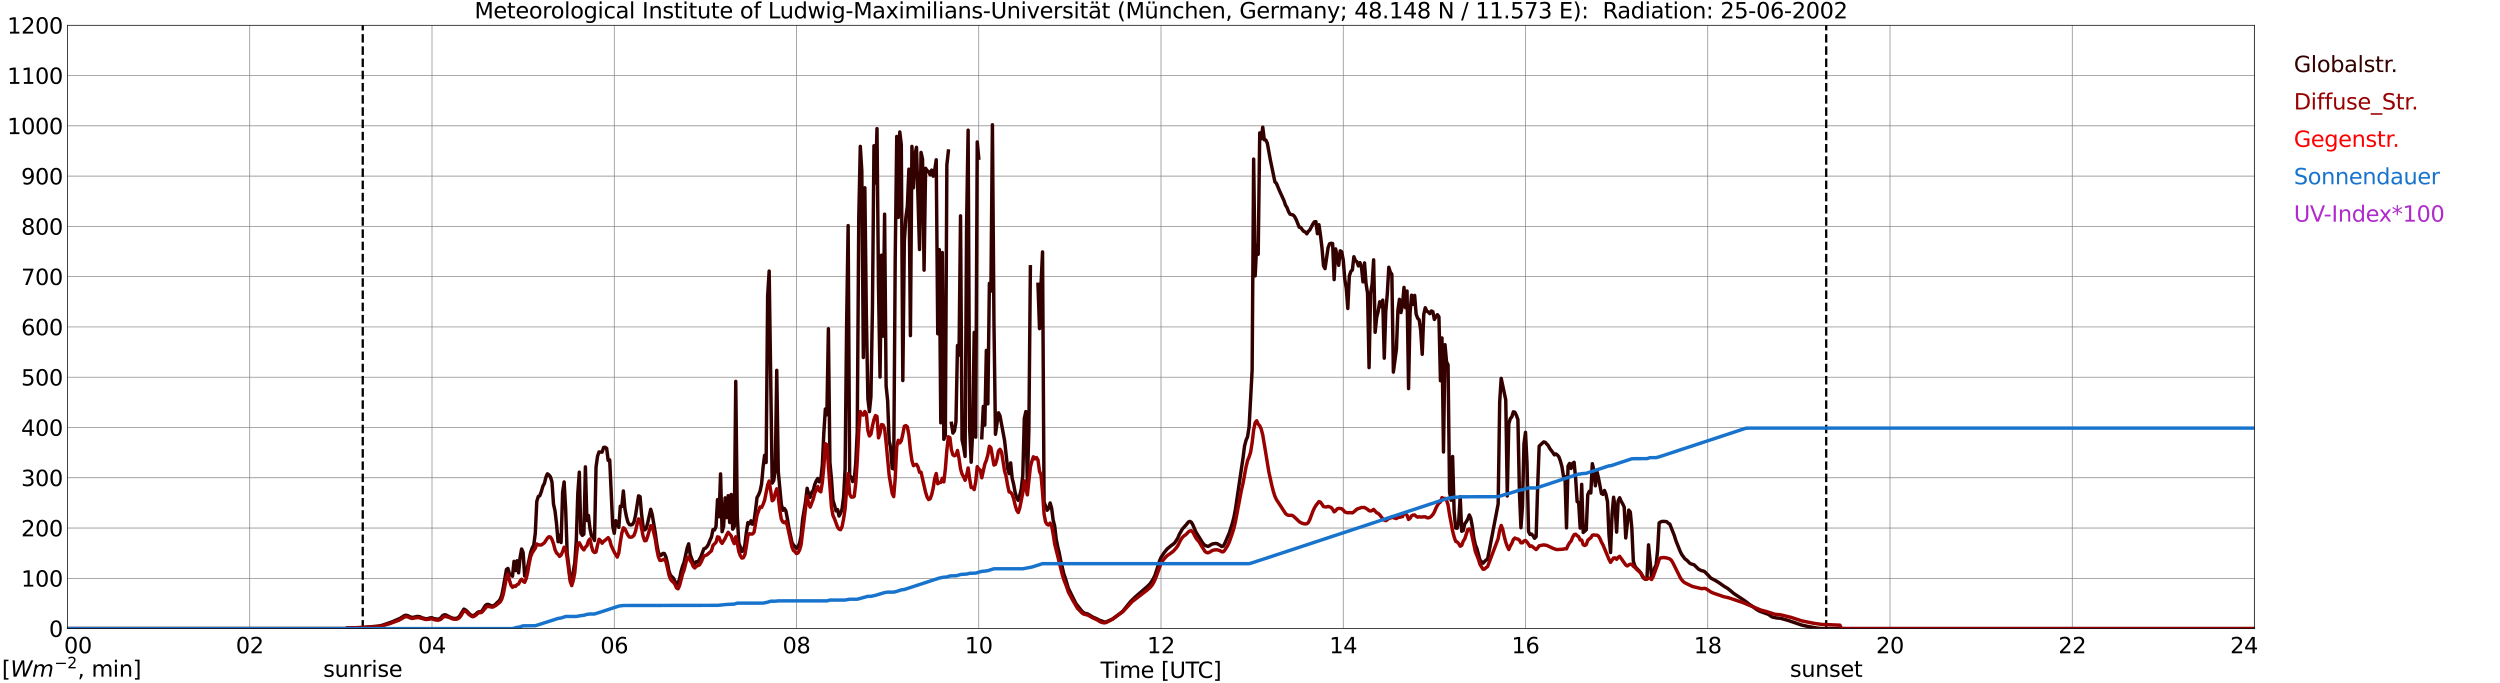 <?xml version="1.0" encoding="utf-8" standalone="no"?>
<!DOCTYPE svg PUBLIC "-//W3C//DTD SVG 1.1//EN"
  "http://www.w3.org/Graphics/SVG/1.1/DTD/svg11.dtd">
<svg xmlns:xlink="http://www.w3.org/1999/xlink" width="1085.4pt" height="296.64pt" viewBox="0 0 1085.4 296.64" xmlns="http://www.w3.org/2000/svg" version="1.1">
 <defs>
  <style type="text/css">*{stroke-linejoin: round; stroke-linecap: butt}</style>
 </defs>
 <g id="figure_1">
  <g id="patch_1">
   <path d="M 0 296.64 
L 1085.4 296.64 
L 1085.4 0 
L 0 0 
z
" style="fill: #ffffff"/>
  </g>
  <g id="axes_1">
   <g id="patch_2">
    <path d="M 29.306 272.909 
L 978.814 272.909 
L 978.814 10.976 
L 29.306 10.976 
z
" style="fill: #ffffff"/>
   </g>
   <g id="patch_3">
    <path d="M 978.814 272.909 
L 978.814 272.909 
L 978.814 10.976 
L 978.814 10.976 
z
" clip-path="url(#pa08e7afebe)" style="fill: #d3d3d3; opacity: 0.25; stroke: #d3d3d3; stroke-linejoin: miter"/>
   </g>
   <g id="matplotlib.axis_1">
    <g id="xtick_1">
     <g id="line2d_1">
      <path d="M 29.306 272.909 
L 29.306 10.976 
" clip-path="url(#pa08e7afebe)" style="fill: none; stroke: #808080; stroke-width: 0.3; stroke-linecap: square"/>
     </g>
     <g id="line2d_2"/>
     <g id="text_1">
      <!--    00 -->
      <g transform="translate(18.733 283.627) scale(0.095 -0.095)">
       <defs>
        <path id="DejaVuSans-20" transform="scale(0.016)"/>
        <path id="DejaVuSans-30" d="M 2034 4250 
Q 1547 4250 1301 3770 
Q 1056 3291 1056 2328 
Q 1056 1369 1301 889 
Q 1547 409 2034 409 
Q 2525 409 2770 889 
Q 3016 1369 3016 2328 
Q 3016 3291 2770 3770 
Q 2525 4250 2034 4250 
z
M 2034 4750 
Q 2819 4750 3233 4129 
Q 3647 3509 3647 2328 
Q 3647 1150 3233 529 
Q 2819 -91 2034 -91 
Q 1250 -91 836 529 
Q 422 1150 422 2328 
Q 422 3509 836 4129 
Q 1250 4750 2034 4750 
z
" transform="scale(0.016)"/>
       </defs>
       <use xlink:href="#DejaVuSans-20"/>
       <use xlink:href="#DejaVuSans-20" transform="translate(31.787 0)"/>
       <use xlink:href="#DejaVuSans-20" transform="translate(63.574 0)"/>
       <use xlink:href="#DejaVuSans-30" transform="translate(95.361 0)"/>
       <use xlink:href="#DejaVuSans-30" transform="translate(158.984 0)"/>
      </g>
     </g>
    </g>
    <g id="xtick_2">
     <g id="line2d_3">
      <path d="M 108.431 272.909 
L 108.431 10.976 
" clip-path="url(#pa08e7afebe)" style="fill: none; stroke: #808080; stroke-width: 0.3; stroke-linecap: square"/>
     </g>
     <g id="line2d_4"/>
     <g id="text_2">
      <!-- 02 -->
      <g transform="translate(102.387 283.627) scale(0.095 -0.095)">
       <defs>
        <path id="DejaVuSans-32" d="M 1228 531 
L 3431 531 
L 3431 0 
L 469 0 
L 469 531 
Q 828 903 1448 1529 
Q 2069 2156 2228 2338 
Q 2531 2678 2651 2914 
Q 2772 3150 2772 3378 
Q 2772 3750 2511 3984 
Q 2250 4219 1831 4219 
Q 1534 4219 1204 4116 
Q 875 4013 500 3803 
L 500 4441 
Q 881 4594 1212 4672 
Q 1544 4750 1819 4750 
Q 2544 4750 2975 4387 
Q 3406 4025 3406 3419 
Q 3406 3131 3298 2873 
Q 3191 2616 2906 2266 
Q 2828 2175 2409 1742 
Q 1991 1309 1228 531 
z
" transform="scale(0.016)"/>
       </defs>
       <use xlink:href="#DejaVuSans-30"/>
       <use xlink:href="#DejaVuSans-32" transform="translate(63.623 0)"/>
      </g>
     </g>
    </g>
    <g id="xtick_3">
     <g id="line2d_5">
      <path d="M 187.557 272.909 
L 187.557 10.976 
" clip-path="url(#pa08e7afebe)" style="fill: none; stroke: #808080; stroke-width: 0.3; stroke-linecap: square"/>
     </g>
     <g id="line2d_6"/>
     <g id="text_3">
      <!-- 04 -->
      <g transform="translate(181.513 283.627) scale(0.095 -0.095)">
       <defs>
        <path id="DejaVuSans-34" d="M 2419 4116 
L 825 1625 
L 2419 1625 
L 2419 4116 
z
M 2253 4666 
L 3047 4666 
L 3047 1625 
L 3713 1625 
L 3713 1100 
L 3047 1100 
L 3047 0 
L 2419 0 
L 2419 1100 
L 313 1100 
L 313 1709 
L 2253 4666 
z
" transform="scale(0.016)"/>
       </defs>
       <use xlink:href="#DejaVuSans-30"/>
       <use xlink:href="#DejaVuSans-34" transform="translate(63.623 0)"/>
      </g>
     </g>
    </g>
    <g id="xtick_4">
     <g id="line2d_7">
      <path d="M 266.683 272.909 
L 266.683 10.976 
" clip-path="url(#pa08e7afebe)" style="fill: none; stroke: #808080; stroke-width: 0.3; stroke-linecap: square"/>
     </g>
     <g id="line2d_8"/>
     <g id="text_4">
      <!-- 06 -->
      <g transform="translate(260.638 283.627) scale(0.095 -0.095)">
       <defs>
        <path id="DejaVuSans-36" d="M 2113 2584 
Q 1688 2584 1439 2293 
Q 1191 2003 1191 1497 
Q 1191 994 1439 701 
Q 1688 409 2113 409 
Q 2538 409 2786 701 
Q 3034 994 3034 1497 
Q 3034 2003 2786 2293 
Q 2538 2584 2113 2584 
z
M 3366 4563 
L 3366 3988 
Q 3128 4100 2886 4159 
Q 2644 4219 2406 4219 
Q 1781 4219 1451 3797 
Q 1122 3375 1075 2522 
Q 1259 2794 1537 2939 
Q 1816 3084 2150 3084 
Q 2853 3084 3261 2657 
Q 3669 2231 3669 1497 
Q 3669 778 3244 343 
Q 2819 -91 2113 -91 
Q 1303 -91 875 529 
Q 447 1150 447 2328 
Q 447 3434 972 4092 
Q 1497 4750 2381 4750 
Q 2619 4750 2861 4703 
Q 3103 4656 3366 4563 
z
" transform="scale(0.016)"/>
       </defs>
       <use xlink:href="#DejaVuSans-30"/>
       <use xlink:href="#DejaVuSans-36" transform="translate(63.623 0)"/>
      </g>
     </g>
    </g>
    <g id="xtick_5">
     <g id="line2d_9">
      <path d="M 345.808 272.909 
L 345.808 10.976 
" clip-path="url(#pa08e7afebe)" style="fill: none; stroke: #808080; stroke-width: 0.3; stroke-linecap: square"/>
     </g>
     <g id="line2d_10"/>
     <g id="text_5">
      <!-- 08 -->
      <g transform="translate(339.764 283.627) scale(0.095 -0.095)">
       <defs>
        <path id="DejaVuSans-38" d="M 2034 2216 
Q 1584 2216 1326 1975 
Q 1069 1734 1069 1313 
Q 1069 891 1326 650 
Q 1584 409 2034 409 
Q 2484 409 2743 651 
Q 3003 894 3003 1313 
Q 3003 1734 2745 1975 
Q 2488 2216 2034 2216 
z
M 1403 2484 
Q 997 2584 770 2862 
Q 544 3141 544 3541 
Q 544 4100 942 4425 
Q 1341 4750 2034 4750 
Q 2731 4750 3128 4425 
Q 3525 4100 3525 3541 
Q 3525 3141 3298 2862 
Q 3072 2584 2669 2484 
Q 3125 2378 3379 2068 
Q 3634 1759 3634 1313 
Q 3634 634 3220 271 
Q 2806 -91 2034 -91 
Q 1263 -91 848 271 
Q 434 634 434 1313 
Q 434 1759 690 2068 
Q 947 2378 1403 2484 
z
M 1172 3481 
Q 1172 3119 1398 2916 
Q 1625 2713 2034 2713 
Q 2441 2713 2670 2916 
Q 2900 3119 2900 3481 
Q 2900 3844 2670 4047 
Q 2441 4250 2034 4250 
Q 1625 4250 1398 4047 
Q 1172 3844 1172 3481 
z
" transform="scale(0.016)"/>
       </defs>
       <use xlink:href="#DejaVuSans-30"/>
       <use xlink:href="#DejaVuSans-38" transform="translate(63.623 0)"/>
      </g>
     </g>
    </g>
    <g id="xtick_6">
     <g id="line2d_11">
      <path d="M 424.934 272.909 
L 424.934 10.976 
" clip-path="url(#pa08e7afebe)" style="fill: none; stroke: #808080; stroke-width: 0.3; stroke-linecap: square"/>
     </g>
     <g id="line2d_12"/>
     <g id="text_6">
      <!-- 10 -->
      <g transform="translate(418.89 283.627) scale(0.095 -0.095)">
       <defs>
        <path id="DejaVuSans-31" d="M 794 531 
L 1825 531 
L 1825 4091 
L 703 3866 
L 703 4441 
L 1819 4666 
L 2450 4666 
L 2450 531 
L 3481 531 
L 3481 0 
L 794 0 
L 794 531 
z
" transform="scale(0.016)"/>
       </defs>
       <use xlink:href="#DejaVuSans-31"/>
       <use xlink:href="#DejaVuSans-30" transform="translate(63.623 0)"/>
      </g>
     </g>
    </g>
    <g id="xtick_7">
     <g id="line2d_13">
      <path d="M 504.06 272.909 
L 504.06 10.976 
" clip-path="url(#pa08e7afebe)" style="fill: none; stroke: #808080; stroke-width: 0.3; stroke-linecap: square"/>
     </g>
     <g id="line2d_14"/>
     <g id="text_7">
      <!-- 12 -->
      <g transform="translate(498.015 283.627) scale(0.095 -0.095)">
       <use xlink:href="#DejaVuSans-31"/>
       <use xlink:href="#DejaVuSans-32" transform="translate(63.623 0)"/>
      </g>
     </g>
    </g>
    <g id="xtick_8">
     <g id="line2d_15">
      <path d="M 583.185 272.909 
L 583.185 10.976 
" clip-path="url(#pa08e7afebe)" style="fill: none; stroke: #808080; stroke-width: 0.3; stroke-linecap: square"/>
     </g>
     <g id="line2d_16"/>
     <g id="text_8">
      <!-- 14 -->
      <g transform="translate(577.141 283.627) scale(0.095 -0.095)">
       <use xlink:href="#DejaVuSans-31"/>
       <use xlink:href="#DejaVuSans-34" transform="translate(63.623 0)"/>
      </g>
     </g>
    </g>
    <g id="xtick_9">
     <g id="line2d_17">
      <path d="M 662.311 272.909 
L 662.311 10.976 
" clip-path="url(#pa08e7afebe)" style="fill: none; stroke: #808080; stroke-width: 0.3; stroke-linecap: square"/>
     </g>
     <g id="line2d_18"/>
     <g id="text_9">
      <!-- 16 -->
      <g transform="translate(656.267 283.627) scale(0.095 -0.095)">
       <use xlink:href="#DejaVuSans-31"/>
       <use xlink:href="#DejaVuSans-36" transform="translate(63.623 0)"/>
      </g>
     </g>
    </g>
    <g id="xtick_10">
     <g id="line2d_19">
      <path d="M 741.437 272.909 
L 741.437 10.976 
" clip-path="url(#pa08e7afebe)" style="fill: none; stroke: #808080; stroke-width: 0.3; stroke-linecap: square"/>
     </g>
     <g id="line2d_20"/>
     <g id="text_10">
      <!-- 18 -->
      <g transform="translate(735.392 283.627) scale(0.095 -0.095)">
       <use xlink:href="#DejaVuSans-31"/>
       <use xlink:href="#DejaVuSans-38" transform="translate(63.623 0)"/>
      </g>
     </g>
    </g>
    <g id="xtick_11">
     <g id="line2d_21">
      <path d="M 820.562 272.909 
L 820.562 10.976 
" clip-path="url(#pa08e7afebe)" style="fill: none; stroke: #808080; stroke-width: 0.3; stroke-linecap: square"/>
     </g>
     <g id="line2d_22"/>
     <g id="text_11">
      <!-- 20 -->
      <g transform="translate(814.518 283.627) scale(0.095 -0.095)">
       <use xlink:href="#DejaVuSans-32"/>
       <use xlink:href="#DejaVuSans-30" transform="translate(63.623 0)"/>
      </g>
     </g>
    </g>
    <g id="xtick_12">
     <g id="line2d_23">
      <path d="M 899.688 272.909 
L 899.688 10.976 
" clip-path="url(#pa08e7afebe)" style="fill: none; stroke: #808080; stroke-width: 0.3; stroke-linecap: square"/>
     </g>
     <g id="line2d_24"/>
     <g id="text_12">
      <!-- 22 -->
      <g transform="translate(893.644 283.627) scale(0.095 -0.095)">
       <use xlink:href="#DejaVuSans-32"/>
       <use xlink:href="#DejaVuSans-32" transform="translate(63.623 0)"/>
      </g>
     </g>
    </g>
    <g id="xtick_13">
     <g id="line2d_25">
      <path d="M 978.814 272.909 
L 978.814 10.976 
" clip-path="url(#pa08e7afebe)" style="fill: none; stroke: #808080; stroke-width: 0.3; stroke-linecap: square"/>
     </g>
     <g id="line2d_26"/>
     <g id="text_13">
      <!-- 24    -->
      <g transform="translate(968.241 283.627) scale(0.095 -0.095)">
       <use xlink:href="#DejaVuSans-32"/>
       <use xlink:href="#DejaVuSans-34" transform="translate(63.623 0)"/>
       <use xlink:href="#DejaVuSans-20" transform="translate(127.246 0)"/>
       <use xlink:href="#DejaVuSans-20" transform="translate(159.033 0)"/>
       <use xlink:href="#DejaVuSans-20" transform="translate(190.82 0)"/>
      </g>
     </g>
    </g>
    <g id="text_14">
     <!-- Time [UTC] -->
     <g transform="translate(477.806 294.322) scale(0.095 -0.095)">
      <defs>
       <path id="DejaVuSans-54" d="M -19 4666 
L 3928 4666 
L 3928 4134 
L 2272 4134 
L 2272 0 
L 1638 0 
L 1638 4134 
L -19 4134 
L -19 4666 
z
" transform="scale(0.016)"/>
       <path id="DejaVuSans-69" d="M 603 3500 
L 1178 3500 
L 1178 0 
L 603 0 
L 603 3500 
z
M 603 4863 
L 1178 4863 
L 1178 4134 
L 603 4134 
L 603 4863 
z
" transform="scale(0.016)"/>
       <path id="DejaVuSans-6d" d="M 3328 2828 
Q 3544 3216 3844 3400 
Q 4144 3584 4550 3584 
Q 5097 3584 5394 3201 
Q 5691 2819 5691 2113 
L 5691 0 
L 5113 0 
L 5113 2094 
Q 5113 2597 4934 2840 
Q 4756 3084 4391 3084 
Q 3944 3084 3684 2787 
Q 3425 2491 3425 1978 
L 3425 0 
L 2847 0 
L 2847 2094 
Q 2847 2600 2669 2842 
Q 2491 3084 2119 3084 
Q 1678 3084 1418 2786 
Q 1159 2488 1159 1978 
L 1159 0 
L 581 0 
L 581 3500 
L 1159 3500 
L 1159 2956 
Q 1356 3278 1631 3431 
Q 1906 3584 2284 3584 
Q 2666 3584 2933 3390 
Q 3200 3197 3328 2828 
z
" transform="scale(0.016)"/>
       <path id="DejaVuSans-65" d="M 3597 1894 
L 3597 1613 
L 953 1613 
Q 991 1019 1311 708 
Q 1631 397 2203 397 
Q 2534 397 2845 478 
Q 3156 559 3463 722 
L 3463 178 
Q 3153 47 2828 -22 
Q 2503 -91 2169 -91 
Q 1331 -91 842 396 
Q 353 884 353 1716 
Q 353 2575 817 3079 
Q 1281 3584 2069 3584 
Q 2775 3584 3186 3129 
Q 3597 2675 3597 1894 
z
M 3022 2063 
Q 3016 2534 2758 2815 
Q 2500 3097 2075 3097 
Q 1594 3097 1305 2825 
Q 1016 2553 972 2059 
L 3022 2063 
z
" transform="scale(0.016)"/>
       <path id="DejaVuSans-5b" d="M 550 4863 
L 1875 4863 
L 1875 4416 
L 1125 4416 
L 1125 -397 
L 1875 -397 
L 1875 -844 
L 550 -844 
L 550 4863 
z
" transform="scale(0.016)"/>
       <path id="DejaVuSans-55" d="M 556 4666 
L 1191 4666 
L 1191 1831 
Q 1191 1081 1462 751 
Q 1734 422 2344 422 
Q 2950 422 3222 751 
Q 3494 1081 3494 1831 
L 3494 4666 
L 4128 4666 
L 4128 1753 
Q 4128 841 3676 375 
Q 3225 -91 2344 -91 
Q 1459 -91 1007 375 
Q 556 841 556 1753 
L 556 4666 
z
" transform="scale(0.016)"/>
       <path id="DejaVuSans-43" d="M 4122 4306 
L 4122 3641 
Q 3803 3938 3442 4084 
Q 3081 4231 2675 4231 
Q 1875 4231 1450 3742 
Q 1025 3253 1025 2328 
Q 1025 1406 1450 917 
Q 1875 428 2675 428 
Q 3081 428 3442 575 
Q 3803 722 4122 1019 
L 4122 359 
Q 3791 134 3420 21 
Q 3050 -91 2638 -91 
Q 1578 -91 968 557 
Q 359 1206 359 2328 
Q 359 3453 968 4101 
Q 1578 4750 2638 4750 
Q 3056 4750 3426 4639 
Q 3797 4528 4122 4306 
z
" transform="scale(0.016)"/>
       <path id="DejaVuSans-5d" d="M 1947 4863 
L 1947 -844 
L 622 -844 
L 622 -397 
L 1369 -397 
L 1369 4416 
L 622 4416 
L 622 4863 
L 1947 4863 
z
" transform="scale(0.016)"/>
      </defs>
      <use xlink:href="#DejaVuSans-54"/>
      <use xlink:href="#DejaVuSans-69" transform="translate(57.959 0)"/>
      <use xlink:href="#DejaVuSans-6d" transform="translate(85.742 0)"/>
      <use xlink:href="#DejaVuSans-65" transform="translate(183.154 0)"/>
      <use xlink:href="#DejaVuSans-20" transform="translate(244.678 0)"/>
      <use xlink:href="#DejaVuSans-5b" transform="translate(276.465 0)"/>
      <use xlink:href="#DejaVuSans-55" transform="translate(315.479 0)"/>
      <use xlink:href="#DejaVuSans-54" transform="translate(388.672 0)"/>
      <use xlink:href="#DejaVuSans-43" transform="translate(443.881 0)"/>
      <use xlink:href="#DejaVuSans-5d" transform="translate(513.705 0)"/>
     </g>
    </g>
   </g>
   <g id="matplotlib.axis_2">
    <g id="ytick_1">
     <g id="line2d_27">
      <path d="M 29.306 272.909 
L 978.814 272.909 
" clip-path="url(#pa08e7afebe)" style="fill: none; stroke: #808080; stroke-width: 0.3; stroke-linecap: square"/>
     </g>
     <g id="line2d_28"/>
     <g id="text_15">
      <!-- 0 -->
      <g transform="translate(21.261 276.518) scale(0.095 -0.095)">
       <use xlink:href="#DejaVuSans-30"/>
      </g>
     </g>
    </g>
    <g id="ytick_2">
     <g id="line2d_29">
      <path d="M 29.306 251.081 
L 978.814 251.081 
" clip-path="url(#pa08e7afebe)" style="fill: none; stroke: #808080; stroke-width: 0.3; stroke-linecap: square"/>
     </g>
     <g id="line2d_30"/>
     <g id="text_16">
      <!-- 100 -->
      <g transform="translate(9.173 254.69) scale(0.095 -0.095)">
       <use xlink:href="#DejaVuSans-31"/>
       <use xlink:href="#DejaVuSans-30" transform="translate(63.623 0)"/>
       <use xlink:href="#DejaVuSans-30" transform="translate(127.246 0)"/>
      </g>
     </g>
    </g>
    <g id="ytick_3">
     <g id="line2d_31">
      <path d="M 29.306 229.253 
L 978.814 229.253 
" clip-path="url(#pa08e7afebe)" style="fill: none; stroke: #808080; stroke-width: 0.3; stroke-linecap: square"/>
     </g>
     <g id="line2d_32"/>
     <g id="text_17">
      <!-- 200 -->
      <g transform="translate(9.173 232.863) scale(0.095 -0.095)">
       <use xlink:href="#DejaVuSans-32"/>
       <use xlink:href="#DejaVuSans-30" transform="translate(63.623 0)"/>
       <use xlink:href="#DejaVuSans-30" transform="translate(127.246 0)"/>
      </g>
     </g>
    </g>
    <g id="ytick_4">
     <g id="line2d_33">
      <path d="M 29.306 207.426 
L 978.814 207.426 
" clip-path="url(#pa08e7afebe)" style="fill: none; stroke: #808080; stroke-width: 0.3; stroke-linecap: square"/>
     </g>
     <g id="line2d_34"/>
     <g id="text_18">
      <!-- 300 -->
      <g transform="translate(9.173 211.035) scale(0.095 -0.095)">
       <defs>
        <path id="DejaVuSans-33" d="M 2597 2516 
Q 3050 2419 3304 2112 
Q 3559 1806 3559 1356 
Q 3559 666 3084 287 
Q 2609 -91 1734 -91 
Q 1441 -91 1130 -33 
Q 819 25 488 141 
L 488 750 
Q 750 597 1062 519 
Q 1375 441 1716 441 
Q 2309 441 2620 675 
Q 2931 909 2931 1356 
Q 2931 1769 2642 2001 
Q 2353 2234 1838 2234 
L 1294 2234 
L 1294 2753 
L 1863 2753 
Q 2328 2753 2575 2939 
Q 2822 3125 2822 3475 
Q 2822 3834 2567 4026 
Q 2313 4219 1838 4219 
Q 1578 4219 1281 4162 
Q 984 4106 628 3988 
L 628 4550 
Q 988 4650 1302 4700 
Q 1616 4750 1894 4750 
Q 2613 4750 3031 4423 
Q 3450 4097 3450 3541 
Q 3450 3153 3228 2886 
Q 3006 2619 2597 2516 
z
" transform="scale(0.016)"/>
       </defs>
       <use xlink:href="#DejaVuSans-33"/>
       <use xlink:href="#DejaVuSans-30" transform="translate(63.623 0)"/>
       <use xlink:href="#DejaVuSans-30" transform="translate(127.246 0)"/>
      </g>
     </g>
    </g>
    <g id="ytick_5">
     <g id="line2d_35">
      <path d="M 29.306 185.598 
L 978.814 185.598 
" clip-path="url(#pa08e7afebe)" style="fill: none; stroke: #808080; stroke-width: 0.3; stroke-linecap: square"/>
     </g>
     <g id="line2d_36"/>
     <g id="text_19">
      <!-- 400 -->
      <g transform="translate(9.173 189.207) scale(0.095 -0.095)">
       <use xlink:href="#DejaVuSans-34"/>
       <use xlink:href="#DejaVuSans-30" transform="translate(63.623 0)"/>
       <use xlink:href="#DejaVuSans-30" transform="translate(127.246 0)"/>
      </g>
     </g>
    </g>
    <g id="ytick_6">
     <g id="line2d_37">
      <path d="M 29.306 163.77 
L 978.814 163.77 
" clip-path="url(#pa08e7afebe)" style="fill: none; stroke: #808080; stroke-width: 0.3; stroke-linecap: square"/>
     </g>
     <g id="line2d_38"/>
     <g id="text_20">
      <!-- 500 -->
      <g transform="translate(9.173 167.379) scale(0.095 -0.095)">
       <defs>
        <path id="DejaVuSans-35" d="M 691 4666 
L 3169 4666 
L 3169 4134 
L 1269 4134 
L 1269 2991 
Q 1406 3038 1543 3061 
Q 1681 3084 1819 3084 
Q 2600 3084 3056 2656 
Q 3513 2228 3513 1497 
Q 3513 744 3044 326 
Q 2575 -91 1722 -91 
Q 1428 -91 1123 -41 
Q 819 9 494 109 
L 494 744 
Q 775 591 1075 516 
Q 1375 441 1709 441 
Q 2250 441 2565 725 
Q 2881 1009 2881 1497 
Q 2881 1984 2565 2268 
Q 2250 2553 1709 2553 
Q 1456 2553 1204 2497 
Q 953 2441 691 2322 
L 691 4666 
z
" transform="scale(0.016)"/>
       </defs>
       <use xlink:href="#DejaVuSans-35"/>
       <use xlink:href="#DejaVuSans-30" transform="translate(63.623 0)"/>
       <use xlink:href="#DejaVuSans-30" transform="translate(127.246 0)"/>
      </g>
     </g>
    </g>
    <g id="ytick_7">
     <g id="line2d_39">
      <path d="M 29.306 141.942 
L 978.814 141.942 
" clip-path="url(#pa08e7afebe)" style="fill: none; stroke: #808080; stroke-width: 0.3; stroke-linecap: square"/>
     </g>
     <g id="line2d_40"/>
     <g id="text_21">
      <!-- 600 -->
      <g transform="translate(9.173 145.551) scale(0.095 -0.095)">
       <use xlink:href="#DejaVuSans-36"/>
       <use xlink:href="#DejaVuSans-30" transform="translate(63.623 0)"/>
       <use xlink:href="#DejaVuSans-30" transform="translate(127.246 0)"/>
      </g>
     </g>
    </g>
    <g id="ytick_8">
     <g id="line2d_41">
      <path d="M 29.306 120.114 
L 978.814 120.114 
" clip-path="url(#pa08e7afebe)" style="fill: none; stroke: #808080; stroke-width: 0.3; stroke-linecap: square"/>
     </g>
     <g id="line2d_42"/>
     <g id="text_22">
      <!-- 700 -->
      <g transform="translate(9.173 123.724) scale(0.095 -0.095)">
       <defs>
        <path id="DejaVuSans-37" d="M 525 4666 
L 3525 4666 
L 3525 4397 
L 1831 0 
L 1172 0 
L 2766 4134 
L 525 4134 
L 525 4666 
z
" transform="scale(0.016)"/>
       </defs>
       <use xlink:href="#DejaVuSans-37"/>
       <use xlink:href="#DejaVuSans-30" transform="translate(63.623 0)"/>
       <use xlink:href="#DejaVuSans-30" transform="translate(127.246 0)"/>
      </g>
     </g>
    </g>
    <g id="ytick_9">
     <g id="line2d_43">
      <path d="M 29.306 98.287 
L 978.814 98.287 
" clip-path="url(#pa08e7afebe)" style="fill: none; stroke: #808080; stroke-width: 0.3; stroke-linecap: square"/>
     </g>
     <g id="line2d_44"/>
     <g id="text_23">
      <!-- 800 -->
      <g transform="translate(9.173 101.896) scale(0.095 -0.095)">
       <use xlink:href="#DejaVuSans-38"/>
       <use xlink:href="#DejaVuSans-30" transform="translate(63.623 0)"/>
       <use xlink:href="#DejaVuSans-30" transform="translate(127.246 0)"/>
      </g>
     </g>
    </g>
    <g id="ytick_10">
     <g id="line2d_45">
      <path d="M 29.306 76.459 
L 978.814 76.459 
" clip-path="url(#pa08e7afebe)" style="fill: none; stroke: #808080; stroke-width: 0.3; stroke-linecap: square"/>
     </g>
     <g id="line2d_46"/>
     <g id="text_24">
      <!-- 900 -->
      <g transform="translate(9.173 80.068) scale(0.095 -0.095)">
       <defs>
        <path id="DejaVuSans-39" d="M 703 97 
L 703 672 
Q 941 559 1184 500 
Q 1428 441 1663 441 
Q 2288 441 2617 861 
Q 2947 1281 2994 2138 
Q 2813 1869 2534 1725 
Q 2256 1581 1919 1581 
Q 1219 1581 811 2004 
Q 403 2428 403 3163 
Q 403 3881 828 4315 
Q 1253 4750 1959 4750 
Q 2769 4750 3195 4129 
Q 3622 3509 3622 2328 
Q 3622 1225 3098 567 
Q 2575 -91 1691 -91 
Q 1453 -91 1209 -44 
Q 966 3 703 97 
z
M 1959 2075 
Q 2384 2075 2632 2365 
Q 2881 2656 2881 3163 
Q 2881 3666 2632 3958 
Q 2384 4250 1959 4250 
Q 1534 4250 1286 3958 
Q 1038 3666 1038 3163 
Q 1038 2656 1286 2365 
Q 1534 2075 1959 2075 
z
" transform="scale(0.016)"/>
       </defs>
       <use xlink:href="#DejaVuSans-39"/>
       <use xlink:href="#DejaVuSans-30" transform="translate(63.623 0)"/>
       <use xlink:href="#DejaVuSans-30" transform="translate(127.246 0)"/>
      </g>
     </g>
    </g>
    <g id="ytick_11">
     <g id="line2d_47">
      <path d="M 29.306 54.631 
L 978.814 54.631 
" clip-path="url(#pa08e7afebe)" style="fill: none; stroke: #808080; stroke-width: 0.3; stroke-linecap: square"/>
     </g>
     <g id="line2d_48"/>
     <g id="text_25">
      <!-- 1000 -->
      <g transform="translate(3.128 58.24) scale(0.095 -0.095)">
       <use xlink:href="#DejaVuSans-31"/>
       <use xlink:href="#DejaVuSans-30" transform="translate(63.623 0)"/>
       <use xlink:href="#DejaVuSans-30" transform="translate(127.246 0)"/>
       <use xlink:href="#DejaVuSans-30" transform="translate(190.869 0)"/>
      </g>
     </g>
    </g>
    <g id="ytick_12">
     <g id="line2d_49">
      <path d="M 29.306 32.803 
L 978.814 32.803 
" clip-path="url(#pa08e7afebe)" style="fill: none; stroke: #808080; stroke-width: 0.3; stroke-linecap: square"/>
     </g>
     <g id="line2d_50"/>
     <g id="text_26">
      <!-- 1100 -->
      <g transform="translate(3.128 36.413) scale(0.095 -0.095)">
       <use xlink:href="#DejaVuSans-31"/>
       <use xlink:href="#DejaVuSans-31" transform="translate(63.623 0)"/>
       <use xlink:href="#DejaVuSans-30" transform="translate(127.246 0)"/>
       <use xlink:href="#DejaVuSans-30" transform="translate(190.869 0)"/>
      </g>
     </g>
    </g>
    <g id="ytick_13">
     <g id="line2d_51">
      <path d="M 29.306 10.976 
L 978.814 10.976 
" clip-path="url(#pa08e7afebe)" style="fill: none; stroke: #808080; stroke-width: 0.3; stroke-linecap: square"/>
     </g>
     <g id="line2d_52"/>
     <g id="text_27">
      <!-- 1200 -->
      <g transform="translate(3.128 14.585) scale(0.095 -0.095)">
       <use xlink:href="#DejaVuSans-31"/>
       <use xlink:href="#DejaVuSans-32" transform="translate(63.623 0)"/>
       <use xlink:href="#DejaVuSans-30" transform="translate(127.246 0)"/>
       <use xlink:href="#DejaVuSans-30" transform="translate(190.869 0)"/>
      </g>
     </g>
    </g>
   </g>
   <g id="line2d_53">
    <path d="M 157.489 272.909 
L 157.489 10.976 
" clip-path="url(#pa08e7afebe)" style="fill: none; stroke-dasharray: 3.7,1.6; stroke-dashoffset: 0; stroke: #000000"/>
   </g>
   <g id="line2d_54">
    <path d="M 792.868 272.909 
L 792.868 10.976 
" clip-path="url(#pa08e7afebe)" style="fill: none; stroke-dasharray: 3.7,1.6; stroke-dashoffset: 0; stroke: #000000"/>
   </g>
   <g id="line2d_55">
    <path d="M 29.306 272.909 
L 149.972 272.909 
L 150.632 272.658 
L 153.929 272.608 
L 157.885 272.442 
L 161.182 272.114 
L 164.479 271.787 
L 165.798 271.518 
L 170.413 269.907 
L 171.732 269.314 
L 173.71 268.46 
L 175.688 267.207 
L 176.348 267.129 
L 177.007 267.288 
L 178.326 267.919 
L 178.985 268.048 
L 179.645 267.98 
L 180.963 267.664 
L 181.623 267.635 
L 182.282 267.777 
L 183.601 268.332 
L 184.92 268.631 
L 185.579 268.6 
L 186.898 268.229 
L 187.557 268.207 
L 188.217 268.528 
L 190.195 268.873 
L 190.854 268.583 
L 191.513 268.131 
L 192.173 267.266 
L 192.832 266.948 
L 193.492 266.937 
L 195.47 267.98 
L 196.788 268.476 
L 198.107 268.491 
L 198.767 268.183 
L 199.426 267.655 
L 201.404 264.455 
L 202.063 264.806 
L 202.723 265.311 
L 204.042 266.742 
L 204.701 267.153 
L 205.36 267.41 
L 206.679 266.563 
L 207.339 265.858 
L 207.998 265.607 
L 208.657 265.599 
L 209.317 265.145 
L 210.635 263.001 
L 211.295 262.442 
L 211.954 262.407 
L 212.614 262.661 
L 213.273 263.04 
L 213.932 263.06 
L 214.592 262.774 
L 215.251 262.252 
L 215.91 261.55 
L 216.57 261.019 
L 217.229 260.035 
L 217.889 258.243 
L 218.548 254.888 
L 219.867 247.259 
L 220.526 246.788 
L 221.186 249.228 
L 221.845 249.562 
L 222.504 250.171 
L 223.164 243.716 
L 223.823 247.726 
L 224.482 243.45 
L 225.142 248.704 
L 225.801 242.036 
L 226.461 238.355 
L 227.12 239.857 
L 227.779 250.079 
L 228.439 248.246 
L 229.098 245.93 
L 230.417 239.715 
L 231.076 237.869 
L 231.736 236.686 
L 232.395 231.554 
L 233.054 217.687 
L 233.714 215.55 
L 234.373 215.222 
L 235.033 213.417 
L 235.692 211.097 
L 236.351 209.892 
L 237.011 207.209 
L 237.67 205.716 
L 238.329 206.199 
L 238.989 207.046 
L 239.648 209.248 
L 240.308 218.835 
L 240.967 221.836 
L 241.626 227.431 
L 242.286 235.173 
L 242.945 232.344 
L 243.604 235.537 
L 244.264 213.67 
L 244.923 209.248 
L 245.583 220.959 
L 246.242 240.206 
L 246.901 245.336 
L 247.561 251.511 
L 248.22 252.181 
L 249.539 244.358 
L 250.198 234.776 
L 250.858 214.175 
L 251.517 204.992 
L 252.176 231.46 
L 252.836 232.438 
L 253.495 231.901 
L 254.155 202.7 
L 254.814 225.983 
L 255.473 223.812 
L 256.133 229.417 
L 256.792 232.597 
L 257.451 233.18 
L 258.111 234.645 
L 258.77 202.835 
L 259.43 198.061 
L 260.089 196.219 
L 261.408 196.302 
L 262.067 194.266 
L 262.726 194.185 
L 263.386 194.667 
L 264.045 199.886 
L 264.705 199.685 
L 266.023 228.463 
L 266.683 231.536 
L 267.342 226.077 
L 268.002 227.354 
L 268.661 228.983 
L 269.32 219.776 
L 269.98 219.87 
L 270.639 213.162 
L 271.298 220.76 
L 271.958 224.277 
L 272.617 226.713 
L 273.277 227.762 
L 273.936 227.939 
L 274.595 227.671 
L 275.255 226.603 
L 275.914 223.79 
L 277.233 215.286 
L 277.892 215.633 
L 278.552 223.233 
L 279.211 228.566 
L 279.87 230.087 
L 280.53 229.517 
L 281.189 227.086 
L 282.508 221.105 
L 283.167 223.388 
L 284.486 231.327 
L 285.145 236.083 
L 285.805 239.678 
L 286.464 241.134 
L 287.124 241.038 
L 287.783 240.268 
L 288.442 240.327 
L 289.102 241.754 
L 289.761 244.45 
L 290.42 247.848 
L 291.08 249.736 
L 292.399 251.074 
L 293.717 253.744 
L 294.377 253.259 
L 295.036 251.31 
L 295.696 248.069 
L 296.355 245.816 
L 297.014 244.085 
L 298.333 237.971 
L 298.992 236.12 
L 299.652 240.824 
L 300.971 244.317 
L 301.63 244.803 
L 302.289 243.874 
L 302.949 244.072 
L 304.267 241.833 
L 305.586 238.266 
L 306.246 238.054 
L 306.905 237.378 
L 307.564 236.343 
L 308.224 234.59 
L 308.883 233.202 
L 309.543 229.954 
L 310.202 230.105 
L 310.861 228.59 
L 311.521 216.912 
L 312.18 224.34 
L 312.839 205.747 
L 313.499 230.829 
L 314.158 228.588 
L 314.818 216.154 
L 315.477 224.726 
L 316.136 215.216 
L 316.796 226.863 
L 317.455 214.685 
L 318.114 229.727 
L 318.774 228.673 
L 319.433 165.577 
L 320.093 224.174 
L 320.752 235.675 
L 322.071 239.425 
L 322.73 239.115 
L 323.39 236.598 
L 324.049 231.126 
L 324.708 226.887 
L 325.368 227.461 
L 326.027 226.104 
L 326.686 227.601 
L 327.346 226.355 
L 328.005 221.642 
L 328.665 216.021 
L 329.324 214.891 
L 329.983 213.243 
L 330.643 210.18 
L 331.302 202.826 
L 331.961 197.708 
L 332.621 200.807 
L 333.28 128.376 
L 333.94 117.689 
L 335.258 209.741 
L 335.918 208.661 
L 336.577 204.082 
L 337.236 160.791 
L 337.896 204.721 
L 339.215 218.92 
L 339.874 221.566 
L 340.533 220.76 
L 341.193 221.795 
L 341.852 225.165 
L 342.512 229.264 
L 343.83 235.518 
L 344.49 236.675 
L 345.149 237.253 
L 345.808 238.098 
L 346.468 237.373 
L 347.127 235.843 
L 347.787 232.809 
L 348.446 225.654 
L 349.765 217.599 
L 350.424 211.994 
L 351.083 214.581 
L 351.743 215.938 
L 352.402 213.771 
L 353.062 212.974 
L 353.721 210.374 
L 354.38 208.809 
L 355.04 207.729 
L 355.699 209.202 
L 356.359 208.028 
L 357.018 201.931 
L 357.677 187.89 
L 358.337 177.57 
L 358.996 180.075 
L 359.655 142.715 
L 360.315 200.748 
L 360.974 207.709 
L 361.634 217.226 
L 362.293 219.267 
L 362.952 221.801 
L 363.612 221.216 
L 364.271 224.036 
L 364.93 222.834 
L 365.59 220.952 
L 366.249 215.779 
L 366.909 203.686 
L 367.568 140.895 
L 368.227 97.942 
L 368.887 206.548 
L 369.546 207.102 
L 370.206 209.082 
L 370.865 208.347 
L 371.524 201.146 
L 372.184 187.244 
L 372.843 94.524 
L 373.502 63.546 
L 374.162 74.154 
L 374.821 155.216 
L 375.481 81.527 
L 376.14 137.027 
L 376.799 173.123 
L 377.459 178.711 
L 378.118 172.239 
L 378.777 133.87 
L 379.437 63.26 
L 380.096 79.443 
L 380.756 55.856 
L 381.415 125.089 
L 382.074 163.681 
L 382.734 110.774 
L 383.393 145.961 
L 384.053 92.974 
L 384.712 167.492 
L 385.371 173.946 
L 386.031 191.341 
L 386.69 194.442 
L 387.349 203.337 
L 388.009 203.606 
L 388.668 111.981 
L 389.328 59.237 
L 389.987 94.414 
L 390.646 57.292 
L 391.306 62.771 
L 391.965 165.228 
L 392.624 104.839 
L 393.284 94.452 
L 393.943 89.477 
L 394.603 73.447 
L 395.262 145.721 
L 395.921 63.559 
L 396.581 81.534 
L 397.24 67.106 
L 397.899 63.96 
L 399.218 108.314 
L 399.878 66.187 
L 400.537 69.118 
L 401.196 117.294 
L 401.856 73.067 
L 402.515 74.097 
L 403.175 74.512 
L 403.834 75.894 
L 404.493 73.859 
L 405.153 76.492 
L 405.812 73.971 
L 406.471 69.376 
L 407.131 144.913 
L 407.79 108.358 
L 408.45 183.566 
L 409.109 109.644 
L 409.768 190.738 
L 410.428 189.14 
L 411.087 71.594 
L 411.746 65.569 
M 413.065 183.784 
L 413.725 188.029 
L 414.384 187.065 
L 415.043 183.042 
L 415.703 149.988 
L 416.362 154.192 
L 417.022 93.716 
L 417.681 190.948 
L 418.34 193.982 
L 419 198.155 
L 419.659 96.925 
L 420.318 56.513 
L 420.978 185.801 
L 421.637 200.681 
L 422.297 187.276 
L 422.956 144.317 
L 423.615 189.797 
L 424.275 61.629 
L 424.934 68.658 
M 426.253 190.04 
L 426.912 176.467 
L 427.572 184.578 
L 428.231 152.127 
L 428.89 175.334 
L 429.55 123.033 
L 430.209 126.381 
L 430.869 54.168 
L 431.528 139.12 
L 432.187 188.545 
L 433.506 179.218 
L 434.165 180.58 
L 436.144 191.262 
L 437.462 203.274 
L 438.122 205.649 
L 438.781 200.967 
L 439.44 207.635 
L 440.1 210.366 
L 440.759 213.943 
L 441.419 216.159 
L 442.078 217.252 
L 442.737 215.041 
L 443.397 212.241 
L 444.056 206.43 
L 444.716 181.695 
L 445.375 178.694 
L 446.034 209.811 
L 446.694 186.857 
L 447.353 115.828 
M 450.65 123.437 
L 451.309 142.678 
L 451.969 123.644 
L 452.628 109.373 
L 453.287 217.898 
L 454.606 221.539 
L 455.266 220.749 
L 455.925 218.361 
L 456.584 220.69 
L 457.244 225.798 
L 457.903 228.446 
L 458.563 234.014 
L 459.222 237.356 
L 459.881 240.086 
L 460.541 243.498 
L 461.859 249.117 
L 462.519 250.972 
L 463.838 255.401 
L 465.816 259.424 
L 467.134 262.036 
L 469.772 265.407 
L 470.431 265.95 
L 471.091 266.326 
L 471.75 266.387 
L 472.409 266.646 
L 474.388 267.867 
L 476.366 268.746 
L 477.025 269.144 
L 479.663 270.104 
L 480.322 269.953 
L 482.96 268.794 
L 486.916 265.837 
L 487.575 265.221 
L 490.872 261.124 
L 492.85 259.205 
L 498.125 254.626 
L 499.444 253.277 
L 500.763 251.227 
L 501.422 249.813 
L 502.741 245.779 
L 503.4 243.605 
L 504.06 242.025 
L 505.379 240.021 
L 506.697 238.366 
L 508.675 236.723 
L 509.335 236.288 
L 509.994 235.686 
L 511.313 233.713 
L 511.972 232.08 
L 513.291 229.755 
L 515.269 227.511 
L 515.929 226.632 
L 516.588 226.376 
L 517.247 226.726 
L 517.907 227.911 
L 519.226 231.004 
L 521.204 234.147 
L 521.863 235.286 
L 522.522 236.168 
L 523.182 236.81 
L 524.501 237.229 
L 525.16 236.902 
L 525.819 236.446 
L 526.479 236.127 
L 527.797 235.952 
L 528.457 236.061 
L 529.776 236.793 
L 530.435 237.286 
L 531.094 237.072 
L 531.754 235.933 
L 533.732 231.338 
L 535.051 227.125 
L 535.71 224.591 
L 536.369 221.127 
L 539.666 198.838 
L 540.326 193.657 
L 540.985 191.149 
L 541.644 189.59 
L 542.304 185.388 
L 543.623 160.773 
L 544.282 69.077 
L 544.941 119.776 
L 545.601 106.466 
L 546.26 110.405 
L 546.919 57.698 
L 547.579 60.276 
L 548.238 55.221 
L 548.898 60.682 
L 549.557 60.798 
L 550.216 62.162 
L 551.535 69.422 
L 553.513 78.978 
L 554.173 79.624 
L 555.491 82.793 
L 557.47 87.141 
L 558.129 89.099 
L 558.788 90.165 
L 559.448 91.906 
L 560.107 93.013 
L 561.426 93.345 
L 562.085 94.061 
L 562.745 95.323 
L 564.063 98.629 
L 564.723 98.752 
L 565.382 99.699 
L 566.042 100.445 
L 566.701 100.703 
L 567.36 101.515 
L 568.02 100.474 
L 568.679 99.81 
L 569.998 97.259 
L 570.657 96.32 
L 571.317 96.239 
L 571.976 101.456 
L 572.635 97.569 
L 573.295 102.115 
L 573.954 107.64 
L 574.613 115.417 
L 575.273 116.633 
L 576.592 107.566 
L 577.251 105.848 
L 577.91 105.61 
L 578.57 105.741 
L 579.229 121.394 
L 579.889 108.061 
L 581.207 115.186 
L 581.867 108.886 
L 582.526 109.349 
L 583.185 112.966 
L 583.845 121.202 
L 584.504 125.205 
L 585.164 133.938 
L 585.823 119.796 
L 586.482 117.833 
L 587.142 117.211 
L 587.801 111.466 
L 588.46 113.175 
L 589.12 113.592 
L 589.779 115.463 
L 590.439 114.031 
L 591.098 116.035 
L 591.757 122.385 
L 592.417 114.156 
L 593.076 123.066 
L 593.736 127.381 
L 594.395 159.603 
L 595.054 127.42 
L 595.714 123.362 
L 596.373 112.807 
L 597.032 144.256 
L 597.692 137.839 
L 598.351 135.165 
L 599.011 131.017 
L 599.67 133.157 
L 600.329 130.306 
L 600.989 155.51 
L 601.648 135.221 
L 602.307 127.556 
L 602.967 116.026 
L 603.626 118.122 
L 604.286 119.091 
L 604.945 161.552 
L 606.264 151.651 
L 606.923 134.658 
L 607.582 129.963 
L 608.242 135.691 
L 608.901 132.425 
L 609.561 124.773 
L 610.22 133.584 
L 610.879 126.377 
L 611.539 168.71 
L 612.198 135.673 
L 612.858 128.16 
L 613.517 132.146 
L 614.176 128.252 
L 614.836 136.409 
L 615.495 138.168 
L 616.154 138.878 
L 616.814 143.509 
L 617.473 153.823 
L 618.133 136.54 
L 618.792 133.615 
L 619.451 135.064 
L 620.111 135.453 
L 620.77 136.171 
L 621.429 135.008 
L 622.089 135.326 
L 622.748 138.688 
L 623.408 137.522 
L 624.067 136.623 
L 624.726 137.544 
L 625.386 165.298 
L 626.045 146.723 
L 626.705 196.239 
L 627.364 149.65 
L 628.023 157.069 
L 628.683 158.368 
L 629.342 213.714 
L 630.001 217.169 
L 630.661 198.192 
L 631.32 222.011 
L 631.98 229.229 
L 632.639 229.345 
L 633.298 226.564 
L 633.958 215.69 
L 634.617 230.657 
L 635.276 230.347 
L 635.936 227.356 
L 636.595 226.536 
L 637.255 225.307 
L 637.914 223.576 
L 638.573 225.041 
L 639.233 228.756 
L 639.892 233.606 
L 640.552 236.574 
L 641.211 238.148 
L 642.53 243.136 
L 643.848 244.541 
L 645.167 243.151 
L 645.827 242.876 
L 650.442 218.783 
L 651.102 174.494 
L 651.761 164.285 
L 653.739 173.612 
L 654.399 215.336 
L 655.058 183.976 
L 655.717 181.745 
L 656.377 180.996 
L 657.036 178.79 
L 657.695 178.99 
L 658.355 180.32 
L 659.014 182.134 
L 659.674 213.849 
L 660.333 229.114 
L 660.992 219.712 
L 661.652 192.596 
L 662.311 187.711 
L 662.97 201.113 
L 663.63 230.801 
L 664.289 232.052 
L 664.949 231.87 
L 665.608 232.641 
L 666.267 233.697 
L 666.927 232.999 
L 667.586 211.507 
L 668.246 193.707 
L 669.564 192.432 
L 670.224 191.858 
L 670.883 192.052 
L 672.202 193.493 
L 672.861 194.709 
L 674.18 196.451 
L 674.839 197.476 
L 675.499 197.066 
L 676.158 197.586 
L 676.817 198.363 
L 677.477 200.207 
L 678.136 202.615 
L 678.796 206.803 
L 679.455 206.884 
L 680.114 229.192 
L 680.774 202.361 
L 681.433 201.2 
L 682.092 203.379 
L 682.752 201.189 
L 683.411 200.713 
L 684.071 207.613 
L 684.73 217.802 
L 685.389 218.149 
L 686.049 229.271 
L 686.708 210.283 
L 687.368 231.178 
L 688.686 229.989 
L 689.346 214.795 
L 690.005 213.321 
L 690.664 214.035 
L 691.324 201.314 
L 691.983 204.077 
L 692.643 210.929 
L 693.302 204.621 
L 693.961 207.323 
L 695.28 214.282 
L 695.939 214.629 
L 696.599 212.946 
L 697.258 214.675 
L 697.918 217.829 
L 698.577 232.44 
L 699.236 239.877 
L 699.896 223.093 
L 700.555 215.895 
L 701.215 220.262 
L 701.874 231.021 
L 702.533 217.508 
L 703.193 216.102 
L 703.852 217.628 
L 704.511 218.761 
L 705.171 220.177 
L 705.83 233.564 
L 707.149 221.465 
L 707.808 222.284 
L 708.468 229.266 
L 709.127 243.601 
L 709.786 245.685 
L 710.446 246.626 
L 711.765 247.968 
L 712.424 248.905 
L 713.083 250.315 
L 713.743 251.173 
L 714.402 251.524 
L 715.062 250.741 
L 715.721 236.555 
L 717.04 250.356 
L 717.699 249.322 
L 718.358 246.589 
L 719.018 245.275 
L 719.677 238.77 
L 720.337 227.012 
L 720.996 226.606 
L 721.655 226.368 
L 722.974 226.392 
L 723.633 226.501 
L 724.293 227.164 
L 724.952 227.529 
L 726.93 232.532 
L 727.59 234.697 
L 729.568 239.621 
L 730.227 240.861 
L 731.546 242.647 
L 732.205 243.101 
L 732.865 243.701 
L 733.524 244.456 
L 734.184 244.816 
L 735.502 245.218 
L 737.48 247.145 
L 738.799 247.792 
L 739.459 247.875 
L 740.118 248.215 
L 741.437 249.547 
L 742.756 250.981 
L 744.734 252.011 
L 746.052 252.81 
L 748.69 254.65 
L 750.009 255.414 
L 751.327 256.472 
L 752.646 257.603 
L 757.262 260.661 
L 759.24 262.167 
L 761.218 263.532 
L 762.537 264.54 
L 763.856 265.315 
L 767.812 266.753 
L 769.131 267.733 
L 769.79 267.987 
L 770.449 268.067 
L 771.109 268.27 
L 773.087 268.441 
L 776.384 269.386 
L 782.318 271.407 
L 784.956 271.981 
L 788.912 272.697 
L 790.89 272.909 
L 978.154 272.909 
L 978.154 272.909 
" clip-path="url(#pa08e7afebe)" style="fill: none; stroke: #330000; stroke-width: 1.5; stroke-linecap: square"/>
   </g>
   <g id="line2d_56">
    <path d="M 29.306 272.909 
L 149.972 272.909 
L 150.632 272.704 
L 163.819 272.068 
L 165.798 271.802 
L 167.116 271.359 
L 169.094 270.811 
L 172.391 269.552 
L 173.051 269.36 
L 174.37 268.615 
L 175.688 267.845 
L 176.348 267.723 
L 177.007 267.823 
L 178.326 268.373 
L 178.985 268.517 
L 180.304 268.244 
L 181.623 268.109 
L 182.941 268.425 
L 184.26 268.807 
L 184.92 268.949 
L 186.238 268.853 
L 186.898 268.674 
L 187.557 268.674 
L 188.876 269.117 
L 190.195 269.288 
L 190.854 269.098 
L 191.513 268.777 
L 192.173 268.102 
L 192.832 267.685 
L 193.492 267.659 
L 194.81 268.008 
L 196.788 268.796 
L 198.107 268.862 
L 198.767 268.633 
L 199.426 268.205 
L 200.085 267.402 
L 200.745 266.212 
L 201.404 265.313 
L 202.063 265.385 
L 202.723 265.839 
L 203.382 266.605 
L 204.701 267.574 
L 205.36 267.768 
L 206.02 267.469 
L 206.679 267.024 
L 207.339 266.371 
L 207.998 265.992 
L 208.657 266 
L 209.317 265.727 
L 211.295 263.324 
L 212.614 263.359 
L 213.273 263.562 
L 213.932 263.588 
L 215.251 262.885 
L 217.229 261.262 
L 217.889 260.009 
L 218.548 257.771 
L 219.867 250.826 
L 220.526 249.256 
L 221.186 251.924 
L 221.845 254.087 
L 222.504 254.995 
L 223.164 254.384 
L 223.823 254.604 
L 224.482 253.84 
L 225.142 253.561 
L 225.801 252.227 
L 226.461 251.48 
L 227.12 252.362 
L 227.779 252.823 
L 228.439 251.245 
L 229.098 248.422 
L 229.757 244.644 
L 230.417 241.584 
L 231.076 240.012 
L 232.395 238 
L 233.054 236.164 
L 233.714 236.583 
L 235.033 236.616 
L 236.351 235.664 
L 237.67 233.604 
L 238.329 233.032 
L 238.989 233.158 
L 239.648 234.241 
L 240.308 236.088 
L 240.967 238.659 
L 241.626 240.071 
L 242.286 240.669 
L 242.945 241.571 
L 243.604 240.999 
L 244.264 239.499 
L 244.923 237.594 
L 245.583 238.34 
L 246.242 242.365 
L 247.561 252.445 
L 248.22 254.25 
L 248.88 252.002 
L 249.539 248.695 
L 250.198 241.68 
L 250.858 236.133 
L 251.517 235.655 
L 252.836 238.063 
L 253.495 238.748 
L 254.155 237.55 
L 254.814 236.952 
L 255.473 234.822 
L 256.133 233.983 
L 256.792 237.133 
L 257.451 239.285 
L 258.111 239.875 
L 258.77 239.641 
L 259.43 236.561 
L 260.089 234.134 
L 260.748 234.736 
L 261.408 235.847 
L 262.067 235.083 
L 263.386 234.016 
L 264.045 233.429 
L 264.705 234.44 
L 265.364 236.878 
L 266.683 239.702 
L 268.002 241.876 
L 268.661 240.062 
L 269.32 235.359 
L 269.98 231.456 
L 270.639 229.164 
L 271.298 229.596 
L 272.617 232.364 
L 273.277 233.167 
L 273.936 233.248 
L 274.595 233.032 
L 275.255 232.416 
L 275.914 230.618 
L 276.573 227.666 
L 277.233 225.278 
L 277.892 225.831 
L 279.211 232.824 
L 279.87 234.78 
L 280.53 234.677 
L 281.189 232.846 
L 282.508 228.232 
L 283.167 228.369 
L 284.486 234.027 
L 285.145 238.417 
L 285.805 241.623 
L 286.464 243.273 
L 287.124 243.319 
L 288.442 242.738 
L 289.102 243.791 
L 289.761 246.423 
L 290.42 249.544 
L 291.08 251.411 
L 291.739 252.295 
L 292.399 252.825 
L 293.058 253.744 
L 293.717 255.272 
L 294.377 255.645 
L 295.036 254.305 
L 296.355 249.165 
L 297.014 247.414 
L 298.333 242.121 
L 298.992 241.839 
L 299.652 243.347 
L 300.311 244.295 
L 300.971 245.934 
L 301.63 246.593 
L 302.289 245.838 
L 303.608 245.327 
L 304.267 244.29 
L 305.586 241.466 
L 306.905 240.914 
L 308.883 239.154 
L 309.543 236.799 
L 310.861 235.435 
L 311.521 233.06 
L 312.18 233.283 
L 312.839 235.027 
L 313.499 235.913 
L 314.818 233.75 
L 315.477 232.255 
L 316.136 231.113 
L 317.455 232.654 
L 318.114 234.632 
L 318.774 236.024 
L 319.433 233.038 
L 320.093 235.743 
L 320.752 239.418 
L 321.411 241.232 
L 322.071 242.291 
L 322.73 242.153 
L 323.39 240.807 
L 324.049 237.039 
L 324.708 232.556 
L 325.368 231.713 
L 326.027 231.873 
L 326.686 231.827 
L 327.346 231.187 
L 328.665 223.726 
L 329.983 220.068 
L 330.643 220.334 
L 331.302 218.99 
L 331.961 217.207 
L 333.28 210.577 
L 333.94 208.844 
L 335.258 217.401 
L 335.918 216.888 
L 336.577 214.162 
L 337.236 212.199 
L 337.896 215.831 
L 338.555 221.518 
L 339.215 225.368 
L 339.874 226.645 
L 340.533 226.953 
L 341.193 226.37 
L 341.852 228.295 
L 343.83 237.476 
L 344.49 239.023 
L 345.149 239.512 
L 345.808 240.344 
L 346.468 240.045 
L 347.127 238.814 
L 347.787 236.57 
L 349.765 220.337 
L 350.424 215.412 
L 351.083 218.652 
L 351.743 220.175 
L 353.062 216.731 
L 353.721 214.133 
L 355.04 211.21 
L 355.699 213.068 
L 356.359 213.533 
L 357.018 209.482 
L 357.677 202.564 
L 358.337 192.648 
L 358.996 193.124 
L 360.974 220.051 
L 361.634 223.779 
L 362.293 225.193 
L 363.612 228.832 
L 364.271 229.738 
L 364.93 229.98 
L 365.59 228.66 
L 366.249 225.276 
L 366.909 220.915 
L 367.568 212.514 
L 368.227 205.677 
L 368.887 214.498 
L 369.546 215.783 
L 370.206 215.866 
L 370.865 215.508 
L 371.524 209.999 
L 372.184 200.192 
L 372.843 186.899 
L 373.502 178.674 
L 374.162 179.938 
L 374.821 180.235 
L 375.481 178.657 
L 376.14 179.661 
L 376.799 186.962 
L 377.459 189.282 
L 378.118 188.564 
L 378.777 184.982 
L 379.437 182.151 
L 380.096 180.425 
L 380.756 180.807 
L 381.415 190.096 
L 382.074 188.056 
L 382.734 184.34 
L 383.393 184.498 
L 384.053 186.052 
L 384.712 192.161 
L 386.031 206.319 
L 387.349 214.199 
L 388.009 215.604 
L 388.668 207.655 
L 389.328 193.921 
L 389.987 191.151 
L 390.646 192.308 
L 391.306 191.378 
L 391.965 188.486 
L 392.624 185.065 
L 393.284 184.764 
L 393.943 185.325 
L 394.603 188.922 
L 395.262 195.383 
L 395.921 200.006 
L 396.581 202.176 
L 397.24 201.814 
L 397.899 201.591 
L 398.559 202.689 
L 399.218 205.009 
L 399.878 205.009 
L 401.856 213.732 
L 402.515 215.829 
L 403.175 216.897 
L 403.834 216.532 
L 404.493 214.792 
L 405.153 211.9 
L 405.812 207.775 
L 406.471 205.575 
L 407.131 210.019 
L 407.79 209.501 
L 408.45 209.453 
L 409.109 207.633 
L 409.768 209.22 
L 410.428 203.702 
L 411.087 195.405 
L 411.746 189.629 
L 412.406 190.024 
L 413.065 195.331 
L 413.725 197.492 
L 414.384 197.885 
L 415.043 197.54 
L 415.703 195.591 
L 416.362 198.967 
L 417.022 203.547 
L 417.681 205.821 
L 418.34 206.945 
L 419 208.515 
L 419.659 206.43 
L 420.318 203.167 
L 420.978 207.86 
L 421.637 211.654 
L 422.297 211.64 
L 422.956 212.557 
L 423.615 209.15 
L 424.275 202.626 
L 424.934 203.627 
L 425.593 204.125 
L 426.253 207.436 
L 427.572 201.477 
L 428.231 199.853 
L 428.89 197.448 
L 429.55 193.746 
L 430.209 194.392 
L 431.528 201.914 
L 432.187 201.598 
L 432.847 199.345 
L 433.506 195.767 
L 434.165 195.078 
L 434.825 196.2 
L 436.144 204.522 
L 436.803 206.753 
L 437.462 210.591 
L 438.122 213.581 
L 438.781 213.74 
L 439.44 214.624 
L 440.1 216.53 
L 440.759 219.413 
L 441.419 221.526 
L 442.078 222.511 
L 442.737 220.551 
L 444.056 213.956 
L 444.716 208.768 
L 446.034 214.849 
L 447.353 202.739 
L 448.012 200.192 
L 448.672 198.315 
L 449.331 199.244 
L 449.991 198.627 
L 450.65 199.694 
L 451.309 204.666 
L 451.969 206.173 
L 452.628 213.79 
L 453.287 223.126 
L 453.947 226.608 
L 454.606 227.682 
L 455.266 227.963 
L 455.925 227.09 
L 456.584 228.269 
L 457.244 231.927 
L 457.903 236.212 
L 461.2 249.444 
L 461.859 251.64 
L 463.178 255.023 
L 463.838 257.038 
L 465.816 260.74 
L 467.794 264.097 
L 469.113 265.452 
L 469.772 266.144 
L 470.431 266.583 
L 471.75 266.924 
L 472.409 267.109 
L 474.388 268.238 
L 476.366 269.152 
L 477.685 269.98 
L 479.003 270.394 
L 479.663 270.42 
L 480.322 270.217 
L 482.96 268.873 
L 487.575 265.498 
L 491.532 261.194 
L 492.85 260.196 
L 498.125 256.134 
L 499.444 254.945 
L 500.103 254.141 
L 500.763 253.111 
L 501.422 251.76 
L 502.082 250.123 
L 504.06 244.574 
L 504.719 243.522 
L 506.038 241.944 
L 506.697 241.276 
L 508.016 240.357 
L 509.335 239.386 
L 510.654 237.923 
L 511.313 237 
L 512.632 234.359 
L 513.291 233.414 
L 513.95 232.733 
L 514.61 232.303 
L 515.269 231.702 
L 515.929 230.945 
L 516.588 230.526 
L 517.247 230.423 
L 517.907 231.078 
L 519.226 233.586 
L 519.885 234.466 
L 520.544 235.138 
L 521.863 237.373 
L 523.182 239.434 
L 523.841 239.892 
L 524.501 239.993 
L 525.16 239.711 
L 526.479 238.947 
L 527.138 238.772 
L 528.457 238.698 
L 529.776 239.119 
L 530.435 239.587 
L 531.094 239.558 
L 531.754 238.868 
L 533.073 236.714 
L 533.732 235.243 
L 535.051 231.508 
L 535.71 229.362 
L 536.369 226.538 
L 539.007 212.686 
L 539.666 209.837 
L 540.985 202.722 
L 541.644 199.967 
L 542.304 198.395 
L 542.963 196.328 
L 543.623 192.246 
L 544.282 186.645 
L 544.941 183.511 
L 545.601 182.686 
L 546.26 184.144 
L 546.919 184.862 
L 547.579 186.312 
L 548.238 188.852 
L 549.557 196.778 
L 550.876 204.867 
L 552.195 210.859 
L 552.854 213.419 
L 553.513 215.467 
L 554.173 216.894 
L 558.129 222.952 
L 558.788 223.495 
L 559.448 223.74 
L 560.766 223.713 
L 561.426 223.995 
L 562.745 225.193 
L 564.063 226.488 
L 565.382 227.23 
L 566.701 227.494 
L 567.36 227.391 
L 568.02 226.865 
L 568.679 225.54 
L 569.998 221.993 
L 570.657 220.564 
L 571.317 219.457 
L 572.635 217.765 
L 573.295 217.99 
L 574.613 219.926 
L 575.273 220.073 
L 575.932 220.083 
L 576.592 219.872 
L 577.91 220.304 
L 578.57 221.085 
L 579.229 222.227 
L 579.889 221.753 
L 580.548 220.928 
L 581.207 220.71 
L 582.526 220.878 
L 583.185 221.456 
L 583.845 222.231 
L 584.504 222.504 
L 585.164 222.618 
L 586.482 222.567 
L 587.142 222.679 
L 587.801 222.231 
L 589.12 221.042 
L 591.098 220.341 
L 592.417 220.328 
L 593.736 221.12 
L 594.395 221.716 
L 595.054 221.873 
L 595.714 221.666 
L 596.373 221.16 
L 597.692 222.633 
L 598.351 222.904 
L 599.011 223.515 
L 600.329 225.237 
L 600.989 225.818 
L 601.648 226.047 
L 602.307 225.656 
L 602.967 224.99 
L 603.626 224.986 
L 604.286 224.482 
L 604.945 224.781 
L 606.264 225.132 
L 606.923 224.687 
L 608.901 224.294 
L 609.561 222.932 
L 610.22 222.967 
L 610.879 223.74 
L 611.539 225.527 
L 612.198 225.017 
L 612.858 223.916 
L 613.517 223.624 
L 614.176 223.572 
L 614.836 224.172 
L 615.495 224.538 
L 616.154 224.359 
L 616.814 224.488 
L 618.792 224.351 
L 619.451 224.765 
L 620.111 224.851 
L 620.77 224.63 
L 621.429 224.115 
L 622.089 223.39 
L 622.748 222.273 
L 623.408 220.673 
L 624.067 219.4 
L 624.726 218.446 
L 625.386 217.953 
L 626.045 216.056 
L 626.705 216.44 
L 627.364 216.368 
L 628.023 217.128 
L 628.683 219.18 
L 629.342 223.441 
L 630.661 230.5 
L 631.32 233.091 
L 631.98 235.005 
L 632.639 235.289 
L 633.298 235.981 
L 633.958 237.144 
L 634.617 236.784 
L 635.276 234.955 
L 635.936 233.951 
L 637.255 229.928 
L 637.914 229.637 
L 638.573 230.366 
L 639.892 236.408 
L 640.552 239.512 
L 641.87 242.78 
L 642.53 245.009 
L 643.848 247.132 
L 644.508 247.08 
L 645.167 246.449 
L 645.827 246.041 
L 650.442 233.855 
L 651.102 230.212 
L 651.761 228.123 
L 652.42 229.788 
L 653.08 232.92 
L 653.739 235.38 
L 654.399 237.22 
L 655.058 238.591 
L 655.717 237.05 
L 656.377 235.882 
L 657.036 234.21 
L 657.695 233.586 
L 658.355 233.933 
L 659.014 234.023 
L 659.674 234.531 
L 660.333 235.673 
L 660.992 235.658 
L 661.652 234.883 
L 662.311 234.653 
L 662.97 235.33 
L 664.289 237.218 
L 664.949 237.017 
L 666.927 238.598 
L 667.586 237.897 
L 668.246 236.965 
L 669.564 236.705 
L 670.224 236.576 
L 671.542 236.782 
L 674.18 238.028 
L 675.499 238.519 
L 676.158 238.602 
L 678.796 238.412 
L 679.455 238.187 
L 680.114 238.303 
L 680.774 236.786 
L 681.433 235.671 
L 682.092 234.928 
L 682.752 233.302 
L 683.411 232.139 
L 684.071 231.929 
L 684.73 232.58 
L 685.389 232.981 
L 686.049 234.453 
L 686.708 234.466 
L 687.368 236.498 
L 688.027 236.83 
L 688.686 236.45 
L 689.346 234.59 
L 690.005 233.955 
L 690.664 233.492 
L 691.324 232.396 
L 691.983 232.226 
L 692.643 232.37 
L 693.302 232.314 
L 693.961 232.724 
L 694.621 233.798 
L 695.28 235.361 
L 695.939 236.537 
L 698.577 242.909 
L 699.236 244.149 
L 700.555 242.252 
L 701.215 242.215 
L 701.874 242.852 
L 702.533 241.985 
L 703.193 241.54 
L 705.83 245.286 
L 706.49 245.709 
L 707.149 245.257 
L 707.808 244.961 
L 708.468 244.993 
L 709.127 245.836 
L 709.786 246.344 
L 710.446 247.073 
L 712.424 248.842 
L 713.743 250.963 
L 714.402 251.299 
L 715.062 251.476 
L 715.721 250.978 
L 716.38 251.066 
L 717.04 251.605 
L 717.699 250.45 
L 719.677 245.022 
L 720.337 242.835 
L 720.996 242.191 
L 722.315 242.062 
L 723.633 242.247 
L 724.952 242.656 
L 725.612 243.221 
L 726.271 244.271 
L 729.568 250.92 
L 730.227 251.854 
L 730.887 252.565 
L 731.546 253.043 
L 734.843 254.65 
L 738.799 255.578 
L 740.118 255.431 
L 740.777 255.656 
L 742.756 257.001 
L 744.074 257.59 
L 747.371 258.699 
L 748.031 258.967 
L 750.668 259.579 
L 756.602 261.578 
L 764.515 264.874 
L 765.834 265.225 
L 767.153 265.566 
L 770.449 266.662 
L 773.087 266.928 
L 777.703 268.063 
L 780.34 268.934 
L 782.318 269.578 
L 787.593 270.628 
L 790.89 271.097 
L 796.165 271.311 
L 798.803 271.418 
L 799.462 272.909 
L 978.154 272.909 
L 978.154 272.909 
" clip-path="url(#pa08e7afebe)" style="fill: none; stroke: #990000; stroke-width: 1.5; stroke-linecap: square"/>
   </g>
   <g id="line2d_57">
    <path d="M 0 0 
" clip-path="url(#pa08e7afebe)" style="fill: none; stroke: #ff0000; stroke-width: 1.5; stroke-linecap: square"/>
   </g>
   <g id="line2d_58">
    <path d="M 29.306 272.909 
L 222.504 272.909 
L 224.482 272.361 
L 225.142 272.354 
L 227.12 271.704 
L 230.417 271.68 
L 232.395 271.676 
L 242.286 268.504 
L 243.604 268.31 
L 245.583 267.657 
L 249.539 267.635 
L 250.198 267.635 
L 252.836 267.183 
L 253.495 267.148 
L 254.814 266.736 
L 256.133 266.57 
L 258.111 266.57 
L 261.408 265.511 
L 268.661 263.137 
L 270.639 262.885 
L 311.521 262.818 
L 315.477 262.431 
L 318.774 262.263 
L 320.093 261.862 
L 331.302 261.842 
L 333.28 261.449 
L 334.599 261.017 
L 336.577 261.017 
L 337.896 260.88 
L 358.996 260.88 
L 360.315 260.528 
L 366.909 260.519 
L 368.887 260.161 
L 372.184 260.161 
L 376.799 258.902 
L 378.118 258.902 
L 380.096 258.465 
L 384.053 257.28 
L 385.371 257.084 
L 388.009 257.084 
L 389.328 256.752 
L 391.306 256.101 
L 392.624 255.931 
L 407.79 250.968 
L 408.45 250.889 
L 409.109 250.675 
L 411.087 250.496 
L 412.406 250.062 
L 413.725 249.998 
L 415.043 249.998 
L 416.362 249.632 
L 417.022 249.413 
L 418.34 249.315 
L 419.659 249.237 
L 420.978 248.905 
L 423.615 248.818 
L 426.253 248.054 
L 427.572 247.955 
L 428.89 247.763 
L 431.528 246.934 
L 444.056 246.934 
L 448.012 246.189 
L 452.628 244.723 
L 542.304 244.723 
L 543.623 244.356 
L 598.351 226.304 
L 628.683 216.299 
L 630.661 216.002 
L 631.32 215.853 
L 633.298 215.842 
L 634.617 215.687 
L 650.442 215.641 
L 654.399 214.397 
L 655.058 214.297 
L 659.674 212.791 
L 660.992 212.625 
L 663.63 211.848 
L 666.927 211.848 
L 668.905 211.239 
L 681.433 207.102 
L 685.389 205.83 
L 686.049 205.83 
L 686.708 205.64 
L 688.686 205.483 
L 698.577 202.239 
L 699.236 202.228 
L 708.468 199.186 
L 709.786 199.127 
L 715.062 199.12 
L 716.38 198.686 
L 719.018 198.686 
L 720.337 198.336 
L 757.921 185.93 
L 759.24 185.864 
L 978.154 185.864 
L 978.154 185.864 
" clip-path="url(#pa08e7afebe)" style="fill: none; stroke: #1773cc; stroke-width: 1.5; stroke-linecap: square"/>
   </g>
   <g id="line2d_59">
    <path d="M 0 0 
" clip-path="url(#pa08e7afebe)" style="fill: none; stroke: #b02bcc; stroke-width: 1.5; stroke-linecap: square"/>
   </g>
   <g id="patch_4">
    <path d="M 29.306 272.909 
L 29.306 10.976 
" style="fill: none; stroke: #000000; stroke-width: 0.3; stroke-linejoin: miter; stroke-linecap: square"/>
   </g>
   <g id="patch_5">
    <path d="M 978.814 272.909 
L 978.814 10.976 
" style="fill: none; stroke: #000000; stroke-width: 0.3; stroke-linejoin: miter; stroke-linecap: square"/>
   </g>
   <g id="patch_6">
    <path d="M 29.306 272.909 
L 978.814 272.909 
" style="fill: none; stroke: #000000; stroke-width: 0.3; stroke-linejoin: miter; stroke-linecap: square"/>
   </g>
   <g id="patch_7">
    <path d="M 29.306 10.976 
L 978.814 10.976 
" style="fill: none; stroke: #000000; stroke-width: 0.3; stroke-linejoin: miter; stroke-linecap: square"/>
   </g>
   <g id="text_28">
    <!-- sunrise -->
    <g transform="translate(140.325 293.863) scale(0.095 -0.095)">
     <defs>
      <path id="DejaVuSans-73" d="M 2834 3397 
L 2834 2853 
Q 2591 2978 2328 3040 
Q 2066 3103 1784 3103 
Q 1356 3103 1142 2972 
Q 928 2841 928 2578 
Q 928 2378 1081 2264 
Q 1234 2150 1697 2047 
L 1894 2003 
Q 2506 1872 2764 1633 
Q 3022 1394 3022 966 
Q 3022 478 2636 193 
Q 2250 -91 1575 -91 
Q 1294 -91 989 -36 
Q 684 19 347 128 
L 347 722 
Q 666 556 975 473 
Q 1284 391 1588 391 
Q 1994 391 2212 530 
Q 2431 669 2431 922 
Q 2431 1156 2273 1281 
Q 2116 1406 1581 1522 
L 1381 1569 
Q 847 1681 609 1914 
Q 372 2147 372 2553 
Q 372 3047 722 3315 
Q 1072 3584 1716 3584 
Q 2034 3584 2315 3537 
Q 2597 3491 2834 3397 
z
" transform="scale(0.016)"/>
      <path id="DejaVuSans-75" d="M 544 1381 
L 544 3500 
L 1119 3500 
L 1119 1403 
Q 1119 906 1312 657 
Q 1506 409 1894 409 
Q 2359 409 2629 706 
Q 2900 1003 2900 1516 
L 2900 3500 
L 3475 3500 
L 3475 0 
L 2900 0 
L 2900 538 
Q 2691 219 2414 64 
Q 2138 -91 1772 -91 
Q 1169 -91 856 284 
Q 544 659 544 1381 
z
M 1991 3584 
L 1991 3584 
z
" transform="scale(0.016)"/>
      <path id="DejaVuSans-6e" d="M 3513 2113 
L 3513 0 
L 2938 0 
L 2938 2094 
Q 2938 2591 2744 2837 
Q 2550 3084 2163 3084 
Q 1697 3084 1428 2787 
Q 1159 2491 1159 1978 
L 1159 0 
L 581 0 
L 581 3500 
L 1159 3500 
L 1159 2956 
Q 1366 3272 1645 3428 
Q 1925 3584 2291 3584 
Q 2894 3584 3203 3211 
Q 3513 2838 3513 2113 
z
" transform="scale(0.016)"/>
      <path id="DejaVuSans-72" d="M 2631 2963 
Q 2534 3019 2420 3045 
Q 2306 3072 2169 3072 
Q 1681 3072 1420 2755 
Q 1159 2438 1159 1844 
L 1159 0 
L 581 0 
L 581 3500 
L 1159 3500 
L 1159 2956 
Q 1341 3275 1631 3429 
Q 1922 3584 2338 3584 
Q 2397 3584 2469 3576 
Q 2541 3569 2628 3553 
L 2631 2963 
z
" transform="scale(0.016)"/>
     </defs>
     <use xlink:href="#DejaVuSans-73"/>
     <use xlink:href="#DejaVuSans-75" transform="translate(52.1 0)"/>
     <use xlink:href="#DejaVuSans-6e" transform="translate(115.479 0)"/>
     <use xlink:href="#DejaVuSans-72" transform="translate(178.857 0)"/>
     <use xlink:href="#DejaVuSans-69" transform="translate(219.971 0)"/>
     <use xlink:href="#DejaVuSans-73" transform="translate(247.754 0)"/>
     <use xlink:href="#DejaVuSans-65" transform="translate(299.854 0)"/>
    </g>
   </g>
   <g id="text_29">
    <!-- sunset -->
    <g transform="translate(777.114 293.863) scale(0.095 -0.095)">
     <defs>
      <path id="DejaVuSans-74" d="M 1172 4494 
L 1172 3500 
L 2356 3500 
L 2356 3053 
L 1172 3053 
L 1172 1153 
Q 1172 725 1289 603 
Q 1406 481 1766 481 
L 2356 481 
L 2356 0 
L 1766 0 
Q 1100 0 847 248 
Q 594 497 594 1153 
L 594 3053 
L 172 3053 
L 172 3500 
L 594 3500 
L 594 4494 
L 1172 4494 
z
" transform="scale(0.016)"/>
     </defs>
     <use xlink:href="#DejaVuSans-73"/>
     <use xlink:href="#DejaVuSans-75" transform="translate(52.1 0)"/>
     <use xlink:href="#DejaVuSans-6e" transform="translate(115.479 0)"/>
     <use xlink:href="#DejaVuSans-73" transform="translate(178.857 0)"/>
     <use xlink:href="#DejaVuSans-65" transform="translate(230.957 0)"/>
     <use xlink:href="#DejaVuSans-74" transform="translate(292.48 0)"/>
    </g>
   </g>
   <g id="text_30">
    <!-- [$Wm^{-2}$, min] -->
    <g transform="translate(0.821 293.863) scale(0.095 -0.095)">
     <defs>
      <path id="DejaVuSans-Oblique-57" d="M 616 4666 
L 1228 4666 
L 1453 697 
L 3213 4666 
L 3916 4666 
L 4147 697 
L 5888 4666 
L 6528 4666 
L 4453 0 
L 3659 0 
L 3444 3891 
L 1697 0 
L 903 0 
L 616 4666 
z
" transform="scale(0.016)"/>
      <path id="DejaVuSans-Oblique-6d" d="M 5747 2113 
L 5338 0 
L 4763 0 
L 5166 2094 
Q 5191 2228 5203 2325 
Q 5216 2422 5216 2491 
Q 5216 2772 5059 2928 
Q 4903 3084 4622 3084 
Q 4203 3084 3875 2770 
Q 3547 2456 3450 1953 
L 3066 0 
L 2491 0 
L 2900 2094 
Q 2925 2209 2937 2307 
Q 2950 2406 2950 2484 
Q 2950 2769 2794 2926 
Q 2638 3084 2363 3084 
Q 1938 3084 1609 2770 
Q 1281 2456 1184 1953 
L 800 0 
L 225 0 
L 909 3500 
L 1484 3500 
L 1375 2956 
Q 1609 3263 1923 3423 
Q 2238 3584 2597 3584 
Q 2978 3584 3223 3384 
Q 3469 3184 3519 2828 
Q 3781 3197 4126 3390 
Q 4472 3584 4856 3584 
Q 5306 3584 5551 3325 
Q 5797 3066 5797 2591 
Q 5797 2488 5784 2364 
Q 5772 2241 5747 2113 
z
" transform="scale(0.016)"/>
      <path id="DejaVuSans-2212" d="M 678 2272 
L 4684 2272 
L 4684 1741 
L 678 1741 
L 678 2272 
z
" transform="scale(0.016)"/>
      <path id="DejaVuSans-2c" d="M 750 794 
L 1409 794 
L 1409 256 
L 897 -744 
L 494 -744 
L 750 256 
L 750 794 
z
" transform="scale(0.016)"/>
     </defs>
     <use xlink:href="#DejaVuSans-5b" transform="translate(0 0.766)"/>
     <use xlink:href="#DejaVuSans-Oblique-57" transform="translate(39.014 0.766)"/>
     <use xlink:href="#DejaVuSans-Oblique-6d" transform="translate(137.891 0.766)"/>
     <use xlink:href="#DejaVuSans-2212" transform="translate(239.953 39.047) scale(0.7)"/>
     <use xlink:href="#DejaVuSans-32" transform="translate(298.605 39.047) scale(0.7)"/>
     <use xlink:href="#DejaVuSans-2c" transform="translate(345.875 0.766)"/>
     <use xlink:href="#DejaVuSans-20" transform="translate(377.663 0.766)"/>
     <use xlink:href="#DejaVuSans-6d" transform="translate(409.45 0.766)"/>
     <use xlink:href="#DejaVuSans-69" transform="translate(506.862 0.766)"/>
     <use xlink:href="#DejaVuSans-6e" transform="translate(534.645 0.766)"/>
     <use xlink:href="#DejaVuSans-5d" transform="translate(598.024 0.766)"/>
    </g>
   </g>
   <g id="text_31">
    <!-- Globalstr. -->
    <g style="fill: #330000" transform="translate(995.905 31.291) scale(0.095 -0.095)">
     <defs>
      <path id="DejaVuSans-47" d="M 3809 666 
L 3809 1919 
L 2778 1919 
L 2778 2438 
L 4434 2438 
L 4434 434 
Q 4069 175 3628 42 
Q 3188 -91 2688 -91 
Q 1594 -91 976 548 
Q 359 1188 359 2328 
Q 359 3472 976 4111 
Q 1594 4750 2688 4750 
Q 3144 4750 3555 4637 
Q 3966 4525 4313 4306 
L 4313 3634 
Q 3963 3931 3569 4081 
Q 3175 4231 2741 4231 
Q 1884 4231 1454 3753 
Q 1025 3275 1025 2328 
Q 1025 1384 1454 906 
Q 1884 428 2741 428 
Q 3075 428 3337 486 
Q 3600 544 3809 666 
z
" transform="scale(0.016)"/>
      <path id="DejaVuSans-6c" d="M 603 4863 
L 1178 4863 
L 1178 0 
L 603 0 
L 603 4863 
z
" transform="scale(0.016)"/>
      <path id="DejaVuSans-6f" d="M 1959 3097 
Q 1497 3097 1228 2736 
Q 959 2375 959 1747 
Q 959 1119 1226 758 
Q 1494 397 1959 397 
Q 2419 397 2687 759 
Q 2956 1122 2956 1747 
Q 2956 2369 2687 2733 
Q 2419 3097 1959 3097 
z
M 1959 3584 
Q 2709 3584 3137 3096 
Q 3566 2609 3566 1747 
Q 3566 888 3137 398 
Q 2709 -91 1959 -91 
Q 1206 -91 779 398 
Q 353 888 353 1747 
Q 353 2609 779 3096 
Q 1206 3584 1959 3584 
z
" transform="scale(0.016)"/>
      <path id="DejaVuSans-62" d="M 3116 1747 
Q 3116 2381 2855 2742 
Q 2594 3103 2138 3103 
Q 1681 3103 1420 2742 
Q 1159 2381 1159 1747 
Q 1159 1113 1420 752 
Q 1681 391 2138 391 
Q 2594 391 2855 752 
Q 3116 1113 3116 1747 
z
M 1159 2969 
Q 1341 3281 1617 3432 
Q 1894 3584 2278 3584 
Q 2916 3584 3314 3078 
Q 3713 2572 3713 1747 
Q 3713 922 3314 415 
Q 2916 -91 2278 -91 
Q 1894 -91 1617 61 
Q 1341 213 1159 525 
L 1159 0 
L 581 0 
L 581 4863 
L 1159 4863 
L 1159 2969 
z
" transform="scale(0.016)"/>
      <path id="DejaVuSans-61" d="M 2194 1759 
Q 1497 1759 1228 1600 
Q 959 1441 959 1056 
Q 959 750 1161 570 
Q 1363 391 1709 391 
Q 2188 391 2477 730 
Q 2766 1069 2766 1631 
L 2766 1759 
L 2194 1759 
z
M 3341 1997 
L 3341 0 
L 2766 0 
L 2766 531 
Q 2569 213 2275 61 
Q 1981 -91 1556 -91 
Q 1019 -91 701 211 
Q 384 513 384 1019 
Q 384 1609 779 1909 
Q 1175 2209 1959 2209 
L 2766 2209 
L 2766 2266 
Q 2766 2663 2505 2880 
Q 2244 3097 1772 3097 
Q 1472 3097 1187 3025 
Q 903 2953 641 2809 
L 641 3341 
Q 956 3463 1253 3523 
Q 1550 3584 1831 3584 
Q 2591 3584 2966 3190 
Q 3341 2797 3341 1997 
z
" transform="scale(0.016)"/>
      <path id="DejaVuSans-2e" d="M 684 794 
L 1344 794 
L 1344 0 
L 684 0 
L 684 794 
z
" transform="scale(0.016)"/>
     </defs>
     <use xlink:href="#DejaVuSans-47"/>
     <use xlink:href="#DejaVuSans-6c" transform="translate(77.49 0)"/>
     <use xlink:href="#DejaVuSans-6f" transform="translate(105.273 0)"/>
     <use xlink:href="#DejaVuSans-62" transform="translate(166.455 0)"/>
     <use xlink:href="#DejaVuSans-61" transform="translate(229.932 0)"/>
     <use xlink:href="#DejaVuSans-6c" transform="translate(291.211 0)"/>
     <use xlink:href="#DejaVuSans-73" transform="translate(318.994 0)"/>
     <use xlink:href="#DejaVuSans-74" transform="translate(371.094 0)"/>
     <use xlink:href="#DejaVuSans-72" transform="translate(410.303 0)"/>
     <use xlink:href="#DejaVuSans-2e" transform="translate(442.291 0)"/>
    </g>
   </g>
   <g id="text_32">
    <!-- Diffuse_Str. -->
    <g style="fill: #990000" transform="translate(995.905 47.531) scale(0.095 -0.095)">
     <defs>
      <path id="DejaVuSans-44" d="M 1259 4147 
L 1259 519 
L 2022 519 
Q 2988 519 3436 956 
Q 3884 1394 3884 2338 
Q 3884 3275 3436 3711 
Q 2988 4147 2022 4147 
L 1259 4147 
z
M 628 4666 
L 1925 4666 
Q 3281 4666 3915 4102 
Q 4550 3538 4550 2338 
Q 4550 1131 3912 565 
Q 3275 0 1925 0 
L 628 0 
L 628 4666 
z
" transform="scale(0.016)"/>
      <path id="DejaVuSans-66" d="M 2375 4863 
L 2375 4384 
L 1825 4384 
Q 1516 4384 1395 4259 
Q 1275 4134 1275 3809 
L 1275 3500 
L 2222 3500 
L 2222 3053 
L 1275 3053 
L 1275 0 
L 697 0 
L 697 3053 
L 147 3053 
L 147 3500 
L 697 3500 
L 697 3744 
Q 697 4328 969 4595 
Q 1241 4863 1831 4863 
L 2375 4863 
z
" transform="scale(0.016)"/>
      <path id="DejaVuSans-5f" d="M 3263 -1063 
L 3263 -1509 
L -63 -1509 
L -63 -1063 
L 3263 -1063 
z
" transform="scale(0.016)"/>
      <path id="DejaVuSans-53" d="M 3425 4513 
L 3425 3897 
Q 3066 4069 2747 4153 
Q 2428 4238 2131 4238 
Q 1616 4238 1336 4038 
Q 1056 3838 1056 3469 
Q 1056 3159 1242 3001 
Q 1428 2844 1947 2747 
L 2328 2669 
Q 3034 2534 3370 2195 
Q 3706 1856 3706 1288 
Q 3706 609 3251 259 
Q 2797 -91 1919 -91 
Q 1588 -91 1214 -16 
Q 841 59 441 206 
L 441 856 
Q 825 641 1194 531 
Q 1563 422 1919 422 
Q 2459 422 2753 634 
Q 3047 847 3047 1241 
Q 3047 1584 2836 1778 
Q 2625 1972 2144 2069 
L 1759 2144 
Q 1053 2284 737 2584 
Q 422 2884 422 3419 
Q 422 4038 858 4394 
Q 1294 4750 2059 4750 
Q 2388 4750 2728 4690 
Q 3069 4631 3425 4513 
z
" transform="scale(0.016)"/>
     </defs>
     <use xlink:href="#DejaVuSans-44"/>
     <use xlink:href="#DejaVuSans-69" transform="translate(77.002 0)"/>
     <use xlink:href="#DejaVuSans-66" transform="translate(104.785 0)"/>
     <use xlink:href="#DejaVuSans-66" transform="translate(139.99 0)"/>
     <use xlink:href="#DejaVuSans-75" transform="translate(175.195 0)"/>
     <use xlink:href="#DejaVuSans-73" transform="translate(238.574 0)"/>
     <use xlink:href="#DejaVuSans-65" transform="translate(290.674 0)"/>
     <use xlink:href="#DejaVuSans-5f" transform="translate(352.197 0)"/>
     <use xlink:href="#DejaVuSans-53" transform="translate(402.197 0)"/>
     <use xlink:href="#DejaVuSans-74" transform="translate(465.674 0)"/>
     <use xlink:href="#DejaVuSans-72" transform="translate(504.883 0)"/>
     <use xlink:href="#DejaVuSans-2e" transform="translate(536.871 0)"/>
    </g>
   </g>
   <g id="text_33">
    <!-- Gegenstr. -->
    <g style="fill: #ff0000" transform="translate(995.905 63.771) scale(0.095 -0.095)">
     <defs>
      <path id="DejaVuSans-67" d="M 2906 1791 
Q 2906 2416 2648 2759 
Q 2391 3103 1925 3103 
Q 1463 3103 1205 2759 
Q 947 2416 947 1791 
Q 947 1169 1205 825 
Q 1463 481 1925 481 
Q 2391 481 2648 825 
Q 2906 1169 2906 1791 
z
M 3481 434 
Q 3481 -459 3084 -895 
Q 2688 -1331 1869 -1331 
Q 1566 -1331 1297 -1286 
Q 1028 -1241 775 -1147 
L 775 -588 
Q 1028 -725 1275 -790 
Q 1522 -856 1778 -856 
Q 2344 -856 2625 -561 
Q 2906 -266 2906 331 
L 2906 616 
Q 2728 306 2450 153 
Q 2172 0 1784 0 
Q 1141 0 747 490 
Q 353 981 353 1791 
Q 353 2603 747 3093 
Q 1141 3584 1784 3584 
Q 2172 3584 2450 3431 
Q 2728 3278 2906 2969 
L 2906 3500 
L 3481 3500 
L 3481 434 
z
" transform="scale(0.016)"/>
     </defs>
     <use xlink:href="#DejaVuSans-47"/>
     <use xlink:href="#DejaVuSans-65" transform="translate(77.49 0)"/>
     <use xlink:href="#DejaVuSans-67" transform="translate(139.014 0)"/>
     <use xlink:href="#DejaVuSans-65" transform="translate(202.49 0)"/>
     <use xlink:href="#DejaVuSans-6e" transform="translate(264.014 0)"/>
     <use xlink:href="#DejaVuSans-73" transform="translate(327.393 0)"/>
     <use xlink:href="#DejaVuSans-74" transform="translate(379.492 0)"/>
     <use xlink:href="#DejaVuSans-72" transform="translate(418.701 0)"/>
     <use xlink:href="#DejaVuSans-2e" transform="translate(450.689 0)"/>
    </g>
   </g>
   <g id="text_34">
    <!-- Sonnendauer -->
    <g style="fill: #1773cc" transform="translate(995.905 80.01) scale(0.095 -0.095)">
     <defs>
      <path id="DejaVuSans-64" d="M 2906 2969 
L 2906 4863 
L 3481 4863 
L 3481 0 
L 2906 0 
L 2906 525 
Q 2725 213 2448 61 
Q 2172 -91 1784 -91 
Q 1150 -91 751 415 
Q 353 922 353 1747 
Q 353 2572 751 3078 
Q 1150 3584 1784 3584 
Q 2172 3584 2448 3432 
Q 2725 3281 2906 2969 
z
M 947 1747 
Q 947 1113 1208 752 
Q 1469 391 1925 391 
Q 2381 391 2643 752 
Q 2906 1113 2906 1747 
Q 2906 2381 2643 2742 
Q 2381 3103 1925 3103 
Q 1469 3103 1208 2742 
Q 947 2381 947 1747 
z
" transform="scale(0.016)"/>
     </defs>
     <use xlink:href="#DejaVuSans-53"/>
     <use xlink:href="#DejaVuSans-6f" transform="translate(63.477 0)"/>
     <use xlink:href="#DejaVuSans-6e" transform="translate(124.658 0)"/>
     <use xlink:href="#DejaVuSans-6e" transform="translate(188.037 0)"/>
     <use xlink:href="#DejaVuSans-65" transform="translate(251.416 0)"/>
     <use xlink:href="#DejaVuSans-6e" transform="translate(312.939 0)"/>
     <use xlink:href="#DejaVuSans-64" transform="translate(376.318 0)"/>
     <use xlink:href="#DejaVuSans-61" transform="translate(439.795 0)"/>
     <use xlink:href="#DejaVuSans-75" transform="translate(501.074 0)"/>
     <use xlink:href="#DejaVuSans-65" transform="translate(564.453 0)"/>
     <use xlink:href="#DejaVuSans-72" transform="translate(625.977 0)"/>
    </g>
   </g>
   <g id="text_35">
    <!-- UV-Index*100 -->
    <g style="fill: #b02bcc" transform="translate(995.905 96.25) scale(0.095 -0.095)">
     <defs>
      <path id="DejaVuSans-56" d="M 1831 0 
L 50 4666 
L 709 4666 
L 2188 738 
L 3669 4666 
L 4325 4666 
L 2547 0 
L 1831 0 
z
" transform="scale(0.016)"/>
      <path id="DejaVuSans-2d" d="M 313 2009 
L 1997 2009 
L 1997 1497 
L 313 1497 
L 313 2009 
z
" transform="scale(0.016)"/>
      <path id="DejaVuSans-49" d="M 628 4666 
L 1259 4666 
L 1259 0 
L 628 0 
L 628 4666 
z
" transform="scale(0.016)"/>
      <path id="DejaVuSans-78" d="M 3513 3500 
L 2247 1797 
L 3578 0 
L 2900 0 
L 1881 1375 
L 863 0 
L 184 0 
L 1544 1831 
L 300 3500 
L 978 3500 
L 1906 2253 
L 2834 3500 
L 3513 3500 
z
" transform="scale(0.016)"/>
      <path id="DejaVuSans-2a" d="M 3009 3897 
L 1888 3291 
L 3009 2681 
L 2828 2375 
L 1778 3009 
L 1778 1831 
L 1422 1831 
L 1422 3009 
L 372 2375 
L 191 2681 
L 1313 3291 
L 191 3897 
L 372 4206 
L 1422 3572 
L 1422 4750 
L 1778 4750 
L 1778 3572 
L 2828 4206 
L 3009 3897 
z
" transform="scale(0.016)"/>
     </defs>
     <use xlink:href="#DejaVuSans-55"/>
     <use xlink:href="#DejaVuSans-56" transform="translate(73.193 0)"/>
     <use xlink:href="#DejaVuSans-2d" transform="translate(135.727 0)"/>
     <use xlink:href="#DejaVuSans-49" transform="translate(171.811 0)"/>
     <use xlink:href="#DejaVuSans-6e" transform="translate(201.303 0)"/>
     <use xlink:href="#DejaVuSans-64" transform="translate(264.682 0)"/>
     <use xlink:href="#DejaVuSans-65" transform="translate(328.158 0)"/>
     <use xlink:href="#DejaVuSans-78" transform="translate(387.932 0)"/>
     <use xlink:href="#DejaVuSans-2a" transform="translate(447.111 0)"/>
     <use xlink:href="#DejaVuSans-31" transform="translate(497.111 0)"/>
     <use xlink:href="#DejaVuSans-30" transform="translate(560.734 0)"/>
     <use xlink:href="#DejaVuSans-30" transform="translate(624.357 0)"/>
    </g>
   </g>
   <g id="text_36">
    <!-- Meteorological Institute of Ludwig-Maximilians-Universität (München, Germany; 48.148 N / 11.573 E):  Radiation: 25-06-2002 -->
    <g transform="translate(206.01 7.976) scale(0.095 -0.095)">
     <defs>
      <path id="DejaVuSans-4d" d="M 628 4666 
L 1569 4666 
L 2759 1491 
L 3956 4666 
L 4897 4666 
L 4897 0 
L 4281 0 
L 4281 4097 
L 3078 897 
L 2444 897 
L 1241 4097 
L 1241 0 
L 628 0 
L 628 4666 
z
" transform="scale(0.016)"/>
      <path id="DejaVuSans-63" d="M 3122 3366 
L 3122 2828 
Q 2878 2963 2633 3030 
Q 2388 3097 2138 3097 
Q 1578 3097 1268 2742 
Q 959 2388 959 1747 
Q 959 1106 1268 751 
Q 1578 397 2138 397 
Q 2388 397 2633 464 
Q 2878 531 3122 666 
L 3122 134 
Q 2881 22 2623 -34 
Q 2366 -91 2075 -91 
Q 1284 -91 818 406 
Q 353 903 353 1747 
Q 353 2603 823 3093 
Q 1294 3584 2113 3584 
Q 2378 3584 2631 3529 
Q 2884 3475 3122 3366 
z
" transform="scale(0.016)"/>
      <path id="DejaVuSans-4c" d="M 628 4666 
L 1259 4666 
L 1259 531 
L 3531 531 
L 3531 0 
L 628 0 
L 628 4666 
z
" transform="scale(0.016)"/>
      <path id="DejaVuSans-77" d="M 269 3500 
L 844 3500 
L 1563 769 
L 2278 3500 
L 2956 3500 
L 3675 769 
L 4391 3500 
L 4966 3500 
L 4050 0 
L 3372 0 
L 2619 2869 
L 1863 0 
L 1184 0 
L 269 3500 
z
" transform="scale(0.016)"/>
      <path id="DejaVuSans-76" d="M 191 3500 
L 800 3500 
L 1894 563 
L 2988 3500 
L 3597 3500 
L 2284 0 
L 1503 0 
L 191 3500 
z
" transform="scale(0.016)"/>
      <path id="DejaVuSans-e4" d="M 2194 1759 
Q 1497 1759 1228 1600 
Q 959 1441 959 1056 
Q 959 750 1161 570 
Q 1363 391 1709 391 
Q 2188 391 2477 730 
Q 2766 1069 2766 1631 
L 2766 1759 
L 2194 1759 
z
M 3341 1997 
L 3341 0 
L 2766 0 
L 2766 531 
Q 2569 213 2275 61 
Q 1981 -91 1556 -91 
Q 1019 -91 701 211 
Q 384 513 384 1019 
Q 384 1609 779 1909 
Q 1175 2209 1959 2209 
L 2766 2209 
L 2766 2266 
Q 2766 2663 2505 2880 
Q 2244 3097 1772 3097 
Q 1472 3097 1187 3025 
Q 903 2953 641 2809 
L 641 3341 
Q 956 3463 1253 3523 
Q 1550 3584 1831 3584 
Q 2591 3584 2966 3190 
Q 3341 2797 3341 1997 
z
M 2150 4850 
L 2784 4850 
L 2784 4219 
L 2150 4219 
L 2150 4850 
z
M 928 4850 
L 1562 4850 
L 1562 4219 
L 928 4219 
L 928 4850 
z
" transform="scale(0.016)"/>
      <path id="DejaVuSans-28" d="M 1984 4856 
Q 1566 4138 1362 3434 
Q 1159 2731 1159 2009 
Q 1159 1288 1364 580 
Q 1569 -128 1984 -844 
L 1484 -844 
Q 1016 -109 783 600 
Q 550 1309 550 2009 
Q 550 2706 781 3412 
Q 1013 4119 1484 4856 
L 1984 4856 
z
" transform="scale(0.016)"/>
      <path id="DejaVuSans-fc" d="M 544 1381 
L 544 3500 
L 1119 3500 
L 1119 1403 
Q 1119 906 1312 657 
Q 1506 409 1894 409 
Q 2359 409 2629 706 
Q 2900 1003 2900 1516 
L 2900 3500 
L 3475 3500 
L 3475 0 
L 2900 0 
L 2900 538 
Q 2691 219 2414 64 
Q 2138 -91 1772 -91 
Q 1169 -91 856 284 
Q 544 659 544 1381 
z
M 1991 3584 
L 1991 3584 
z
M 2278 4850 
L 2912 4850 
L 2912 4219 
L 2278 4219 
L 2278 4850 
z
M 1056 4850 
L 1690 4850 
L 1690 4219 
L 1056 4219 
L 1056 4850 
z
" transform="scale(0.016)"/>
      <path id="DejaVuSans-68" d="M 3513 2113 
L 3513 0 
L 2938 0 
L 2938 2094 
Q 2938 2591 2744 2837 
Q 2550 3084 2163 3084 
Q 1697 3084 1428 2787 
Q 1159 2491 1159 1978 
L 1159 0 
L 581 0 
L 581 4863 
L 1159 4863 
L 1159 2956 
Q 1366 3272 1645 3428 
Q 1925 3584 2291 3584 
Q 2894 3584 3203 3211 
Q 3513 2838 3513 2113 
z
" transform="scale(0.016)"/>
      <path id="DejaVuSans-79" d="M 2059 -325 
Q 1816 -950 1584 -1140 
Q 1353 -1331 966 -1331 
L 506 -1331 
L 506 -850 
L 844 -850 
Q 1081 -850 1212 -737 
Q 1344 -625 1503 -206 
L 1606 56 
L 191 3500 
L 800 3500 
L 1894 763 
L 2988 3500 
L 3597 3500 
L 2059 -325 
z
" transform="scale(0.016)"/>
      <path id="DejaVuSans-3b" d="M 750 3309 
L 1409 3309 
L 1409 2516 
L 750 2516 
L 750 3309 
z
M 750 794 
L 1409 794 
L 1409 256 
L 897 -744 
L 494 -744 
L 750 256 
L 750 794 
z
" transform="scale(0.016)"/>
      <path id="DejaVuSans-4e" d="M 628 4666 
L 1478 4666 
L 3547 763 
L 3547 4666 
L 4159 4666 
L 4159 0 
L 3309 0 
L 1241 3903 
L 1241 0 
L 628 0 
L 628 4666 
z
" transform="scale(0.016)"/>
      <path id="DejaVuSans-2f" d="M 1625 4666 
L 2156 4666 
L 531 -594 
L 0 -594 
L 1625 4666 
z
" transform="scale(0.016)"/>
      <path id="DejaVuSans-45" d="M 628 4666 
L 3578 4666 
L 3578 4134 
L 1259 4134 
L 1259 2753 
L 3481 2753 
L 3481 2222 
L 1259 2222 
L 1259 531 
L 3634 531 
L 3634 0 
L 628 0 
L 628 4666 
z
" transform="scale(0.016)"/>
      <path id="DejaVuSans-29" d="M 513 4856 
L 1013 4856 
Q 1481 4119 1714 3412 
Q 1947 2706 1947 2009 
Q 1947 1309 1714 600 
Q 1481 -109 1013 -844 
L 513 -844 
Q 928 -128 1133 580 
Q 1338 1288 1338 2009 
Q 1338 2731 1133 3434 
Q 928 4138 513 4856 
z
" transform="scale(0.016)"/>
      <path id="DejaVuSans-3a" d="M 750 794 
L 1409 794 
L 1409 0 
L 750 0 
L 750 794 
z
M 750 3309 
L 1409 3309 
L 1409 2516 
L 750 2516 
L 750 3309 
z
" transform="scale(0.016)"/>
      <path id="DejaVuSans-52" d="M 2841 2188 
Q 3044 2119 3236 1894 
Q 3428 1669 3622 1275 
L 4263 0 
L 3584 0 
L 2988 1197 
Q 2756 1666 2539 1819 
Q 2322 1972 1947 1972 
L 1259 1972 
L 1259 0 
L 628 0 
L 628 4666 
L 2053 4666 
Q 2853 4666 3247 4331 
Q 3641 3997 3641 3322 
Q 3641 2881 3436 2590 
Q 3231 2300 2841 2188 
z
M 1259 4147 
L 1259 2491 
L 2053 2491 
Q 2509 2491 2742 2702 
Q 2975 2913 2975 3322 
Q 2975 3731 2742 3939 
Q 2509 4147 2053 4147 
L 1259 4147 
z
" transform="scale(0.016)"/>
     </defs>
     <use xlink:href="#DejaVuSans-4d"/>
     <use xlink:href="#DejaVuSans-65" transform="translate(86.279 0)"/>
     <use xlink:href="#DejaVuSans-74" transform="translate(147.803 0)"/>
     <use xlink:href="#DejaVuSans-65" transform="translate(187.012 0)"/>
     <use xlink:href="#DejaVuSans-6f" transform="translate(248.535 0)"/>
     <use xlink:href="#DejaVuSans-72" transform="translate(309.717 0)"/>
     <use xlink:href="#DejaVuSans-6f" transform="translate(348.58 0)"/>
     <use xlink:href="#DejaVuSans-6c" transform="translate(409.762 0)"/>
     <use xlink:href="#DejaVuSans-6f" transform="translate(437.545 0)"/>
     <use xlink:href="#DejaVuSans-67" transform="translate(498.727 0)"/>
     <use xlink:href="#DejaVuSans-69" transform="translate(562.203 0)"/>
     <use xlink:href="#DejaVuSans-63" transform="translate(589.986 0)"/>
     <use xlink:href="#DejaVuSans-61" transform="translate(644.967 0)"/>
     <use xlink:href="#DejaVuSans-6c" transform="translate(706.246 0)"/>
     <use xlink:href="#DejaVuSans-20" transform="translate(734.029 0)"/>
     <use xlink:href="#DejaVuSans-49" transform="translate(765.816 0)"/>
     <use xlink:href="#DejaVuSans-6e" transform="translate(795.309 0)"/>
     <use xlink:href="#DejaVuSans-73" transform="translate(858.688 0)"/>
     <use xlink:href="#DejaVuSans-74" transform="translate(910.787 0)"/>
     <use xlink:href="#DejaVuSans-69" transform="translate(949.996 0)"/>
     <use xlink:href="#DejaVuSans-74" transform="translate(977.779 0)"/>
     <use xlink:href="#DejaVuSans-75" transform="translate(1016.988 0)"/>
     <use xlink:href="#DejaVuSans-74" transform="translate(1080.367 0)"/>
     <use xlink:href="#DejaVuSans-65" transform="translate(1119.576 0)"/>
     <use xlink:href="#DejaVuSans-20" transform="translate(1181.1 0)"/>
     <use xlink:href="#DejaVuSans-6f" transform="translate(1212.887 0)"/>
     <use xlink:href="#DejaVuSans-66" transform="translate(1274.068 0)"/>
     <use xlink:href="#DejaVuSans-20" transform="translate(1309.273 0)"/>
     <use xlink:href="#DejaVuSans-4c" transform="translate(1341.061 0)"/>
     <use xlink:href="#DejaVuSans-75" transform="translate(1395.023 0)"/>
     <use xlink:href="#DejaVuSans-64" transform="translate(1458.402 0)"/>
     <use xlink:href="#DejaVuSans-77" transform="translate(1521.879 0)"/>
     <use xlink:href="#DejaVuSans-69" transform="translate(1603.666 0)"/>
     <use xlink:href="#DejaVuSans-67" transform="translate(1631.449 0)"/>
     <use xlink:href="#DejaVuSans-2d" transform="translate(1694.926 0)"/>
     <use xlink:href="#DejaVuSans-4d" transform="translate(1731.01 0)"/>
     <use xlink:href="#DejaVuSans-61" transform="translate(1817.289 0)"/>
     <use xlink:href="#DejaVuSans-78" transform="translate(1878.568 0)"/>
     <use xlink:href="#DejaVuSans-69" transform="translate(1937.748 0)"/>
     <use xlink:href="#DejaVuSans-6d" transform="translate(1965.531 0)"/>
     <use xlink:href="#DejaVuSans-69" transform="translate(2062.943 0)"/>
     <use xlink:href="#DejaVuSans-6c" transform="translate(2090.727 0)"/>
     <use xlink:href="#DejaVuSans-69" transform="translate(2118.51 0)"/>
     <use xlink:href="#DejaVuSans-61" transform="translate(2146.293 0)"/>
     <use xlink:href="#DejaVuSans-6e" transform="translate(2207.572 0)"/>
     <use xlink:href="#DejaVuSans-73" transform="translate(2270.951 0)"/>
     <use xlink:href="#DejaVuSans-2d" transform="translate(2323.051 0)"/>
     <use xlink:href="#DejaVuSans-55" transform="translate(2359.135 0)"/>
     <use xlink:href="#DejaVuSans-6e" transform="translate(2432.328 0)"/>
     <use xlink:href="#DejaVuSans-69" transform="translate(2495.707 0)"/>
     <use xlink:href="#DejaVuSans-76" transform="translate(2523.49 0)"/>
     <use xlink:href="#DejaVuSans-65" transform="translate(2582.67 0)"/>
     <use xlink:href="#DejaVuSans-72" transform="translate(2644.193 0)"/>
     <use xlink:href="#DejaVuSans-73" transform="translate(2685.307 0)"/>
     <use xlink:href="#DejaVuSans-69" transform="translate(2737.406 0)"/>
     <use xlink:href="#DejaVuSans-74" transform="translate(2765.189 0)"/>
     <use xlink:href="#DejaVuSans-e4" transform="translate(2804.398 0)"/>
     <use xlink:href="#DejaVuSans-74" transform="translate(2865.678 0)"/>
     <use xlink:href="#DejaVuSans-20" transform="translate(2904.887 0)"/>
     <use xlink:href="#DejaVuSans-28" transform="translate(2936.674 0)"/>
     <use xlink:href="#DejaVuSans-4d" transform="translate(2975.688 0)"/>
     <use xlink:href="#DejaVuSans-fc" transform="translate(3061.967 0)"/>
     <use xlink:href="#DejaVuSans-6e" transform="translate(3125.346 0)"/>
     <use xlink:href="#DejaVuSans-63" transform="translate(3188.725 0)"/>
     <use xlink:href="#DejaVuSans-68" transform="translate(3243.705 0)"/>
     <use xlink:href="#DejaVuSans-65" transform="translate(3307.084 0)"/>
     <use xlink:href="#DejaVuSans-6e" transform="translate(3368.607 0)"/>
     <use xlink:href="#DejaVuSans-2c" transform="translate(3431.986 0)"/>
     <use xlink:href="#DejaVuSans-20" transform="translate(3463.773 0)"/>
     <use xlink:href="#DejaVuSans-47" transform="translate(3495.561 0)"/>
     <use xlink:href="#DejaVuSans-65" transform="translate(3573.051 0)"/>
     <use xlink:href="#DejaVuSans-72" transform="translate(3634.574 0)"/>
     <use xlink:href="#DejaVuSans-6d" transform="translate(3673.938 0)"/>
     <use xlink:href="#DejaVuSans-61" transform="translate(3771.35 0)"/>
     <use xlink:href="#DejaVuSans-6e" transform="translate(3832.629 0)"/>
     <use xlink:href="#DejaVuSans-79" transform="translate(3896.008 0)"/>
     <use xlink:href="#DejaVuSans-3b" transform="translate(3955.188 0)"/>
     <use xlink:href="#DejaVuSans-20" transform="translate(3988.879 0)"/>
     <use xlink:href="#DejaVuSans-34" transform="translate(4020.666 0)"/>
     <use xlink:href="#DejaVuSans-38" transform="translate(4084.289 0)"/>
     <use xlink:href="#DejaVuSans-2e" transform="translate(4147.912 0)"/>
     <use xlink:href="#DejaVuSans-31" transform="translate(4179.699 0)"/>
     <use xlink:href="#DejaVuSans-34" transform="translate(4243.322 0)"/>
     <use xlink:href="#DejaVuSans-38" transform="translate(4306.945 0)"/>
     <use xlink:href="#DejaVuSans-20" transform="translate(4370.568 0)"/>
     <use xlink:href="#DejaVuSans-4e" transform="translate(4402.355 0)"/>
     <use xlink:href="#DejaVuSans-20" transform="translate(4477.16 0)"/>
     <use xlink:href="#DejaVuSans-2f" transform="translate(4508.947 0)"/>
     <use xlink:href="#DejaVuSans-20" transform="translate(4542.639 0)"/>
     <use xlink:href="#DejaVuSans-31" transform="translate(4574.426 0)"/>
     <use xlink:href="#DejaVuSans-31" transform="translate(4638.049 0)"/>
     <use xlink:href="#DejaVuSans-2e" transform="translate(4701.672 0)"/>
     <use xlink:href="#DejaVuSans-35" transform="translate(4733.459 0)"/>
     <use xlink:href="#DejaVuSans-37" transform="translate(4797.082 0)"/>
     <use xlink:href="#DejaVuSans-33" transform="translate(4860.705 0)"/>
     <use xlink:href="#DejaVuSans-20" transform="translate(4924.328 0)"/>
     <use xlink:href="#DejaVuSans-45" transform="translate(4956.115 0)"/>
     <use xlink:href="#DejaVuSans-29" transform="translate(5019.299 0)"/>
     <use xlink:href="#DejaVuSans-3a" transform="translate(5058.312 0)"/>
     <use xlink:href="#DejaVuSans-20" transform="translate(5092.004 0)"/>
     <use xlink:href="#DejaVuSans-20" transform="translate(5123.791 0)"/>
     <use xlink:href="#DejaVuSans-52" transform="translate(5155.578 0)"/>
     <use xlink:href="#DejaVuSans-61" transform="translate(5222.811 0)"/>
     <use xlink:href="#DejaVuSans-64" transform="translate(5284.09 0)"/>
     <use xlink:href="#DejaVuSans-69" transform="translate(5347.566 0)"/>
     <use xlink:href="#DejaVuSans-61" transform="translate(5375.35 0)"/>
     <use xlink:href="#DejaVuSans-74" transform="translate(5436.629 0)"/>
     <use xlink:href="#DejaVuSans-69" transform="translate(5475.838 0)"/>
     <use xlink:href="#DejaVuSans-6f" transform="translate(5503.621 0)"/>
     <use xlink:href="#DejaVuSans-6e" transform="translate(5564.803 0)"/>
     <use xlink:href="#DejaVuSans-3a" transform="translate(5628.182 0)"/>
     <use xlink:href="#DejaVuSans-20" transform="translate(5661.873 0)"/>
     <use xlink:href="#DejaVuSans-32" transform="translate(5693.66 0)"/>
     <use xlink:href="#DejaVuSans-35" transform="translate(5757.283 0)"/>
     <use xlink:href="#DejaVuSans-2d" transform="translate(5820.906 0)"/>
     <use xlink:href="#DejaVuSans-30" transform="translate(5856.99 0)"/>
     <use xlink:href="#DejaVuSans-36" transform="translate(5920.613 0)"/>
     <use xlink:href="#DejaVuSans-2d" transform="translate(5984.236 0)"/>
     <use xlink:href="#DejaVuSans-32" transform="translate(6020.32 0)"/>
     <use xlink:href="#DejaVuSans-30" transform="translate(6083.943 0)"/>
     <use xlink:href="#DejaVuSans-30" transform="translate(6147.566 0)"/>
     <use xlink:href="#DejaVuSans-32" transform="translate(6211.189 0)"/>
    </g>
   </g>
  </g>
 </g>
 <defs>
  <clipPath id="pa08e7afebe">
   <rect x="29.306" y="10.976" width="949.508" height="261.933"/>
  </clipPath>
 </defs>
</svg>
